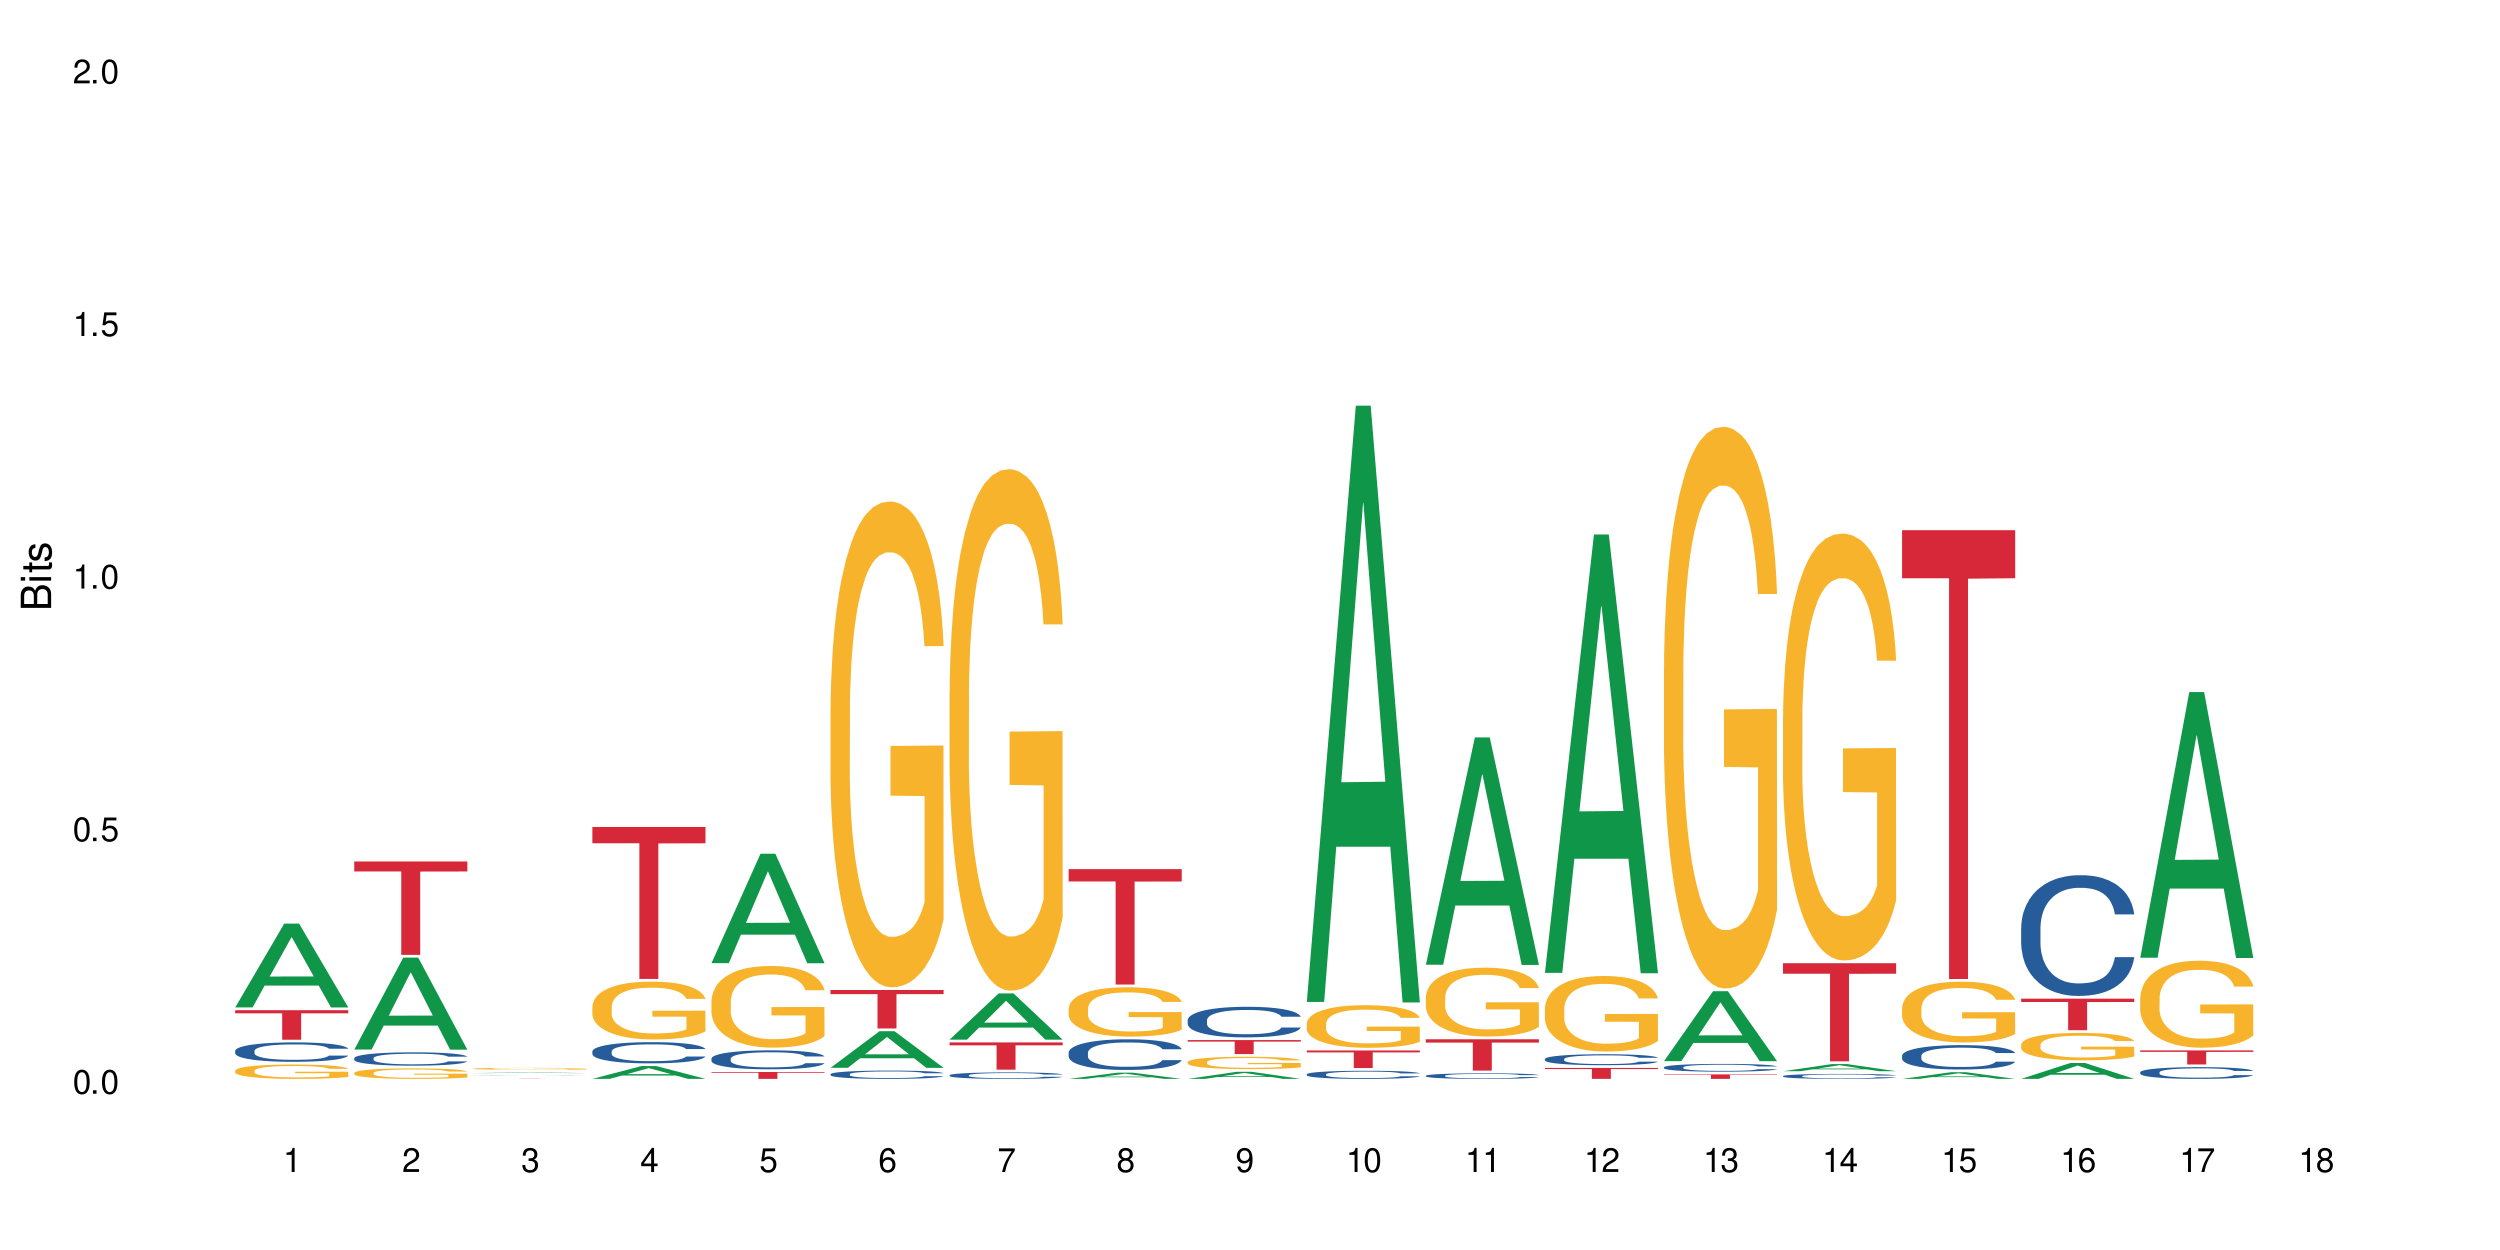 <?xml version="1.0" encoding="UTF-8"?>
<svg xmlns="http://www.w3.org/2000/svg" xmlns:xlink="http://www.w3.org/1999/xlink" width="720" height="360" viewBox="0 0 720 360">
<defs>
<g>
<g id="glyph-0-0">
</g>
<g id="glyph-0-1">
<path d="M 2.641 -6.938 C 2 -6.938 1.422 -6.656 1.078 -6.172 C 0.641 -5.562 0.406 -4.641 0.406 -3.359 C 0.406 -1.016 1.188 0.219 2.641 0.219 C 4.078 0.219 4.859 -1.016 4.859 -3.297 C 4.859 -4.641 4.656 -5.547 4.203 -6.172 C 3.844 -6.656 3.281 -6.938 2.641 -6.938 Z M 2.641 -6.188 C 3.547 -6.188 4 -5.25 4 -3.375 C 4 -1.406 3.562 -0.484 2.625 -0.484 C 1.734 -0.484 1.281 -1.438 1.281 -3.344 C 1.281 -5.25 1.734 -6.188 2.641 -6.188 Z M 2.641 -6.188 "/>
</g>
<g id="glyph-0-2">
<path d="M 1.828 -1 L 0.828 -1 L 0.828 0 L 1.828 0 Z M 1.828 -1 "/>
</g>
<g id="glyph-0-3">
<path d="M 4.562 -6.797 L 1.062 -6.797 L 0.547 -3.094 L 1.328 -3.094 C 1.719 -3.562 2.047 -3.734 2.578 -3.734 C 3.484 -3.734 4.062 -3.109 4.062 -2.094 C 4.062 -1.125 3.484 -0.531 2.578 -0.531 C 1.828 -0.531 1.375 -0.906 1.188 -1.672 L 0.328 -1.672 C 0.453 -1.109 0.547 -0.844 0.75 -0.594 C 1.125 -0.078 1.828 0.219 2.594 0.219 C 3.969 0.219 4.922 -0.781 4.922 -2.219 C 4.922 -3.562 4.031 -4.484 2.719 -4.484 C 2.25 -4.484 1.859 -4.359 1.469 -4.062 L 1.734 -5.969 L 4.562 -5.969 Z M 4.562 -6.797 "/>
</g>
<g id="glyph-0-4">
<path d="M 2.484 -4.938 L 2.484 0 L 3.328 0 L 3.328 -6.938 L 2.766 -6.938 C 2.469 -5.875 2.281 -5.734 0.984 -5.562 L 0.984 -4.938 Z M 2.484 -4.938 "/>
</g>
<g id="glyph-0-5">
<path d="M 4.859 -0.828 L 1.281 -0.828 C 1.359 -1.406 1.672 -1.781 2.5 -2.281 L 3.469 -2.828 C 4.406 -3.344 4.906 -4.062 4.906 -4.906 C 4.906 -5.484 4.672 -6.031 4.266 -6.406 C 3.859 -6.766 3.375 -6.938 2.719 -6.938 C 1.859 -6.938 1.219 -6.625 0.844 -6.031 C 0.609 -5.672 0.5 -5.234 0.484 -4.531 L 1.328 -4.531 C 1.359 -5.016 1.406 -5.281 1.531 -5.516 C 1.75 -5.938 2.188 -6.203 2.703 -6.203 C 3.469 -6.203 4.031 -5.641 4.031 -4.891 C 4.031 -4.344 3.719 -3.859 3.125 -3.516 L 2.234 -3 C 0.812 -2.172 0.406 -1.531 0.328 -0.016 L 4.859 -0.016 Z M 4.859 -0.828 "/>
</g>
<g id="glyph-0-6">
<path d="M 2.125 -3.188 L 2.578 -3.188 C 3.5 -3.188 3.984 -2.766 3.984 -1.922 C 3.984 -1.062 3.469 -0.531 2.594 -0.531 C 1.656 -0.531 1.203 -1 1.156 -2.016 L 0.312 -2.016 C 0.344 -1.453 0.438 -1.094 0.609 -0.781 C 0.953 -0.109 1.625 0.219 2.547 0.219 C 3.953 0.219 4.859 -0.625 4.859 -1.938 C 4.859 -2.828 4.516 -3.297 3.703 -3.594 C 4.344 -3.844 4.656 -4.328 4.656 -5.031 C 4.656 -6.219 3.875 -6.938 2.578 -6.938 C 1.203 -6.938 0.484 -6.172 0.453 -4.703 L 1.297 -4.703 C 1.312 -5.125 1.344 -5.359 1.453 -5.578 C 1.641 -5.969 2.062 -6.203 2.594 -6.203 C 3.344 -6.203 3.797 -5.75 3.797 -5 C 3.797 -4.516 3.609 -4.219 3.25 -4.047 C 3.016 -3.953 2.703 -3.922 2.125 -3.906 Z M 2.125 -3.188 "/>
</g>
<g id="glyph-0-7">
<path d="M 3.141 -1.672 L 3.141 0 L 3.984 0 L 3.984 -1.672 L 4.984 -1.672 L 4.984 -2.438 L 3.984 -2.438 L 3.984 -6.938 L 3.359 -6.938 L 0.266 -2.578 L 0.266 -1.672 Z M 3.141 -2.438 L 1 -2.438 L 3.141 -5.5 Z M 3.141 -2.438 "/>
</g>
<g id="glyph-0-8">
<path d="M 4.781 -5.125 C 4.609 -6.266 3.891 -6.938 2.844 -6.938 C 2.094 -6.938 1.422 -6.578 1.031 -5.953 C 0.594 -5.266 0.406 -4.422 0.406 -3.172 C 0.406 -2 0.578 -1.25 0.984 -0.641 C 1.359 -0.078 1.953 0.219 2.703 0.219 C 3.984 0.219 4.922 -0.75 4.922 -2.094 C 4.922 -3.375 4.062 -4.281 2.844 -4.281 C 2.172 -4.281 1.641 -4.031 1.281 -3.516 C 1.281 -5.234 1.828 -6.188 2.797 -6.188 C 3.391 -6.188 3.797 -5.797 3.938 -5.125 Z M 2.734 -3.531 C 3.547 -3.531 4.062 -2.953 4.062 -2.031 C 4.062 -1.156 3.484 -0.531 2.703 -0.531 C 1.922 -0.531 1.328 -1.188 1.328 -2.078 C 1.328 -2.938 1.906 -3.531 2.734 -3.531 Z M 2.734 -3.531 "/>
</g>
<g id="glyph-0-9">
<path d="M 4.984 -6.797 L 0.438 -6.797 L 0.438 -5.969 L 4.109 -5.969 C 2.5 -3.656 1.828 -2.234 1.328 0 L 2.219 0 C 2.594 -2.172 3.453 -4.047 4.984 -6.094 Z M 4.984 -6.797 "/>
</g>
<g id="glyph-0-10">
<path d="M 3.75 -3.656 C 4.469 -4.094 4.688 -4.438 4.688 -5.078 C 4.688 -6.172 3.844 -6.938 2.641 -6.938 C 1.438 -6.938 0.594 -6.172 0.594 -5.094 C 0.594 -4.438 0.812 -4.094 1.516 -3.656 C 0.734 -3.266 0.359 -2.703 0.359 -1.922 C 0.359 -0.656 1.281 0.219 2.641 0.219 C 3.984 0.219 4.922 -0.656 4.922 -1.922 C 4.922 -2.703 4.531 -3.266 3.75 -3.656 Z M 2.641 -6.188 C 3.359 -6.188 3.812 -5.75 3.812 -5.062 C 3.812 -4.406 3.344 -3.984 2.641 -3.984 C 1.922 -3.984 1.453 -4.406 1.453 -5.078 C 1.453 -5.75 1.922 -6.188 2.641 -6.188 Z M 2.641 -3.266 C 3.484 -3.266 4.062 -2.719 4.062 -1.906 C 4.062 -1.078 3.484 -0.531 2.625 -0.531 C 1.797 -0.531 1.219 -1.094 1.219 -1.906 C 1.219 -2.719 1.781 -3.266 2.641 -3.266 Z M 2.641 -3.266 "/>
</g>
<g id="glyph-0-11">
<path d="M 0.516 -1.578 C 0.672 -0.453 1.406 0.219 2.438 0.219 C 3.188 0.219 3.859 -0.141 4.266 -0.766 C 4.688 -1.453 4.891 -2.297 4.891 -3.547 C 4.891 -4.719 4.703 -5.453 4.312 -6.078 C 3.938 -6.641 3.344 -6.938 2.594 -6.938 C 1.297 -6.938 0.359 -5.969 0.359 -4.625 C 0.359 -3.344 1.234 -2.453 2.453 -2.453 C 3.094 -2.453 3.578 -2.672 4.016 -3.203 C 4 -1.484 3.469 -0.531 2.5 -0.531 C 1.906 -0.531 1.484 -0.906 1.359 -1.578 Z M 2.578 -6.203 C 3.375 -6.203 3.969 -5.531 3.969 -4.641 C 3.969 -3.797 3.391 -3.188 2.547 -3.188 C 1.734 -3.188 1.234 -3.766 1.234 -4.688 C 1.234 -5.562 1.797 -6.203 2.578 -6.203 Z M 2.578 -6.203 "/>
</g>
<g id="glyph-1-0">
</g>
<g id="glyph-1-1">
<path d="M 0 -0.953 L 0 -4.891 C 0 -5.719 -0.234 -6.344 -0.734 -6.797 C -1.188 -7.234 -1.812 -7.469 -2.5 -7.469 C -3.547 -7.469 -4.188 -7 -4.625 -5.875 C -4.984 -6.688 -5.625 -7.094 -6.531 -7.094 C -7.172 -7.094 -7.734 -6.859 -8.141 -6.391 C -8.562 -5.922 -8.75 -5.344 -8.75 -4.5 L -8.75 -0.953 Z M -4.984 -2.062 L -7.766 -2.062 L -7.766 -4.219 C -7.766 -4.844 -7.688 -5.203 -7.453 -5.5 C -7.219 -5.812 -6.859 -5.969 -6.375 -5.969 C -5.891 -5.969 -5.531 -5.812 -5.297 -5.5 C -5.062 -5.203 -4.984 -4.844 -4.984 -4.219 Z M -0.984 -2.062 L -4 -2.062 L -4 -4.781 C -4 -5.766 -3.438 -6.359 -2.484 -6.359 C -1.547 -6.359 -0.984 -5.766 -0.984 -4.781 Z M -0.984 -2.062 "/>
</g>
<g id="glyph-1-2">
<path d="M -6.281 -1.797 L -6.281 -0.797 L 0 -0.797 L 0 -1.797 Z M -8.75 -1.797 L -8.75 -0.797 L -7.484 -0.797 L -7.484 -1.797 Z M -8.75 -1.797 "/>
</g>
<g id="glyph-1-3">
<path d="M -6.281 -3.047 L -6.281 -2.016 L -8.016 -2.016 L -8.016 -1.016 L -6.281 -1.016 L -6.281 -0.172 L -5.469 -0.172 L -5.469 -1.016 L -0.719 -1.016 C -0.078 -1.016 0.281 -1.453 0.281 -2.234 C 0.281 -2.5 0.25 -2.719 0.188 -3.047 L -0.641 -3.047 C -0.609 -2.906 -0.594 -2.766 -0.594 -2.562 C -0.594 -2.141 -0.719 -2.016 -1.156 -2.016 L -5.469 -2.016 L -5.469 -3.047 Z M -6.281 -3.047 "/>
</g>
<g id="glyph-1-4">
<path d="M -4.531 -5.25 C -5.766 -5.25 -6.469 -4.422 -6.469 -2.969 C -6.469 -1.516 -5.719 -0.562 -4.547 -0.562 C -3.562 -0.562 -3.094 -1.062 -2.734 -2.562 L -2.516 -3.484 C -2.344 -4.188 -2.094 -4.469 -1.641 -4.469 C -1.047 -4.469 -0.641 -3.875 -0.641 -3 C -0.641 -2.453 -0.797 -2 -1.062 -1.75 C -1.25 -1.594 -1.422 -1.531 -1.875 -1.469 L -1.875 -0.406 C -0.422 -0.453 0.281 -1.266 0.281 -2.922 C 0.281 -4.5 -0.5 -5.516 -1.719 -5.516 C -2.656 -5.516 -3.172 -4.984 -3.469 -3.734 L -3.703 -2.766 C -3.891 -1.953 -4.156 -1.609 -4.594 -1.609 C -5.188 -1.609 -5.547 -2.125 -5.547 -2.938 C -5.547 -3.75 -5.203 -4.172 -4.531 -4.203 Z M -4.531 -5.25 "/>
</g>
</g>
</defs>
<rect x="-72" y="-36" width="864" height="432" fill="rgb(100%, 100%, 100%)" fill-opacity="1"/>
<path fill-rule="nonzero" fill="rgb(6.275%, 58.824%, 28.235%)" fill-opacity="1" d="M 67.73 290.129 L 67.766 290.105 L 81.859 265.996 L 86.141 265.996 L 100.309 290.152 L 95.332 290.152 L 91.781 283.848 L 76.223 283.848 L 72.742 290.129 L 67.73 290.129 L 77.719 281.238 L 90.352 281.215 L 84.055 269.945 L 83.984 269.922 L 83.914 269.988 L 77.684 281.215 L 77.719 281.238 Z M 67.73 290.129 "/>
<path fill-rule="nonzero" fill="rgb(14.51%, 36.078%, 60%)" fill-opacity="1" d="M 67.73 302.645 L 67.77 302.641 L 67.77 302.516 L 67.891 302.324 L 68.168 302.078 L 68.445 301.91 L 69.16 301.609 L 70.152 301.316 L 71.188 301.09 L 71.941 300.957 L 72.617 300.855 L 74.168 300.668 L 75.16 300.57 L 76.234 300.484 L 77.543 300.398 L 78.496 300.344 L 80.641 300.266 L 82.23 300.227 L 83.461 300.211 L 86.125 300.211 L 87.715 300.234 L 88.867 300.258 L 90.137 300.301 L 91.211 300.344 L 93.078 300.457 L 94.746 300.602 L 95.5 300.684 L 96.691 300.84 L 97.605 300.996 L 98.242 301.129 L 98.957 301.316 L 99.594 301.547 L 100.07 301.809 L 100.309 302.027 L 94.746 302.027 L 94.469 301.824 L 94.148 301.664 L 93.555 301.453 L 92.957 301.305 L 92.125 301.156 L 91.367 301.062 L 90.336 300.965 L 89.422 300.902 L 88.469 300.855 L 87.555 300.824 L 85.809 300.797 L 83.781 300.797 L 83.027 300.805 L 81.477 300.848 L 80.641 300.883 L 79.449 300.953 L 78.617 301.02 L 77.621 301.121 L 76.949 301.211 L 76.113 301.344 L 75.516 301.461 L 74.844 301.629 L 74.445 301.758 L 74.086 301.898 L 73.77 302.066 L 73.531 302.246 L 73.371 302.438 L 73.293 302.621 L 73.293 303.41 L 73.371 303.598 L 73.57 303.812 L 74.086 304.121 L 74.844 304.395 L 75.715 304.609 L 76.551 304.762 L 77.027 304.832 L 77.664 304.914 L 78.656 305.016 L 80.086 305.117 L 80.922 305.16 L 82.191 305.199 L 83.504 305.223 L 85.25 305.223 L 86.801 305.199 L 87.832 305.176 L 88.906 305.133 L 90.375 305.047 L 91.289 304.965 L 92.082 304.867 L 92.68 304.77 L 93.078 304.691 L 93.672 304.531 L 94.148 304.355 L 94.508 304.18 L 94.746 304.004 L 100.309 304.004 L 100.07 304.211 L 99.711 304.41 L 99.355 304.559 L 98.797 304.734 L 98.16 304.895 L 97.246 305.074 L 96.492 305.191 L 95.5 305.316 L 94.586 305.414 L 93.594 305.504 L 92.125 305.605 L 91.168 305.656 L 90.137 305.703 L 88.906 305.742 L 87.355 305.777 L 85.688 305.797 L 84.137 305.805 L 82.469 305.793 L 81.238 305.773 L 79.609 305.727 L 77.582 305.637 L 76.113 305.539 L 74.961 305.441 L 73.969 305.34 L 72.855 305.199 L 71.426 304.977 L 70.551 304.801 L 69.957 304.66 L 69.281 304.461 L 68.805 304.281 L 68.246 303.996 L 67.852 303.633 L 67.73 303.352 Z M 67.73 302.645 "/>
<path fill-rule="nonzero" fill="rgb(96.863%, 70.196%, 16.863%)" fill-opacity="1" d="M 67.73 308.355 L 67.77 308.352 L 67.77 308.273 L 67.93 308.105 L 68.328 307.871 L 68.844 307.676 L 69.398 307.527 L 69.758 307.445 L 70.352 307.332 L 70.871 307.25 L 72.18 307.082 L 73.848 306.922 L 74.762 306.855 L 75.797 306.789 L 77.266 306.719 L 77.941 306.691 L 80.008 306.633 L 82.352 306.594 L 84.934 306.582 L 86.125 306.586 L 87.754 306.602 L 89.977 306.645 L 91.25 306.68 L 92.242 306.719 L 93.273 306.766 L 94.547 306.844 L 95.738 306.934 L 96.691 307.023 L 97.645 307.137 L 98.441 307.258 L 99.113 307.391 L 99.711 307.551 L 100.07 307.68 L 100.309 307.812 L 94.785 307.812 L 94.469 307.68 L 94.109 307.578 L 93.516 307.453 L 92.918 307.363 L 92.32 307.293 L 91.211 307.195 L 90.258 307.133 L 89.062 307.082 L 87.914 307.047 L 86.602 307.023 L 85.809 307.016 L 83.699 307.016 L 81.793 307.043 L 80.684 307.074 L 79.887 307.105 L 78.773 307.16 L 78.102 307.207 L 77.703 307.234 L 76.512 307.352 L 75.715 307.457 L 75.277 307.531 L 74.723 307.645 L 74.324 307.746 L 73.887 307.898 L 73.648 308.012 L 73.332 308.266 L 73.293 308.945 L 73.41 309.09 L 73.648 309.246 L 73.969 309.379 L 74.445 309.523 L 74.922 309.633 L 75.754 309.781 L 76.473 309.879 L 77.027 309.945 L 78.102 310.047 L 78.535 310.078 L 79.57 310.148 L 80.641 310.199 L 81.953 310.246 L 82.945 310.27 L 84.535 310.289 L 86.562 310.289 L 88.945 310.266 L 90.453 310.234 L 91.488 310.203 L 92.164 310.176 L 92.996 310.137 L 93.594 310.098 L 94.148 310.059 L 94.824 309.992 L 94.824 309.09 L 85.012 309.086 L 85.012 308.664 L 100.266 308.66 L 100.309 310.137 L 99.473 310.238 L 98.441 310.336 L 97.445 310.41 L 96.414 310.477 L 94.945 310.547 L 93.754 310.594 L 91.926 310.645 L 90.258 310.68 L 88.508 310.703 L 86.957 310.715 L 85.133 310.719 L 83.504 310.711 L 81.754 310.688 L 80.363 310.656 L 79.094 310.621 L 77.82 310.57 L 76.234 310.492 L 75.199 310.426 L 74.129 310.348 L 73.055 310.254 L 72.102 310.152 L 71.465 310.07 L 70.828 309.98 L 70.152 309.867 L 69.52 309.738 L 69.043 309.621 L 68.605 309.492 L 68.289 309.367 L 67.969 309.195 L 67.809 309.059 L 67.73 308.941 Z M 67.73 308.355 "/>
<path fill-rule="nonzero" fill="rgb(83.922%, 15.686%, 22.353%)" fill-opacity="1" d="M 67.73 290.93 L 100.309 290.93 L 100.309 291.84 L 86.73 291.848 L 86.73 299.434 L 81.27 299.434 L 81.27 291.855 L 81.188 291.84 L 67.73 291.84 Z M 67.73 290.93 "/>
<path fill-rule="nonzero" fill="rgb(6.275%, 58.824%, 28.235%)" fill-opacity="1" d="M 102.023 302.27 L 102.055 302.246 L 116.152 275.781 L 120.434 275.781 L 134.598 302.297 L 129.621 302.297 L 126.07 295.375 L 110.512 295.375 L 107.035 302.27 L 102.023 302.27 L 112.012 292.512 L 124.645 292.488 L 118.344 280.113 L 118.273 280.09 L 118.207 280.164 L 111.977 292.488 L 112.012 292.512 Z M 102.023 302.27 "/>
<path fill-rule="nonzero" fill="rgb(14.51%, 36.078%, 60%)" fill-opacity="1" d="M 102.023 304.746 L 102.062 304.742 L 102.062 304.66 L 102.18 304.523 L 102.457 304.355 L 102.738 304.242 L 103.453 304.035 L 104.445 303.832 L 105.477 303.68 L 106.234 303.586 L 106.906 303.516 L 108.457 303.387 L 109.449 303.32 L 110.523 303.262 L 111.836 303.199 L 112.789 303.164 L 114.934 303.109 L 116.523 303.086 L 117.754 303.074 L 120.414 303.074 L 122.004 303.09 L 123.156 303.105 L 124.426 303.133 L 125.5 303.164 L 127.367 303.242 L 129.035 303.34 L 129.789 303.398 L 130.98 303.508 L 131.895 303.613 L 132.531 303.703 L 133.246 303.832 L 133.883 303.992 L 134.359 304.172 L 134.598 304.32 L 129.035 304.32 L 128.758 304.18 L 128.441 304.07 L 127.844 303.93 L 127.25 303.824 L 126.414 303.723 L 125.66 303.656 L 124.625 303.59 L 123.711 303.547 L 122.758 303.516 L 121.844 303.496 L 120.098 303.477 L 118.07 303.477 L 117.316 303.48 L 115.766 303.512 L 114.934 303.535 L 113.742 303.582 L 112.906 303.629 L 111.914 303.699 L 111.238 303.758 L 110.402 303.852 L 109.809 303.93 L 109.133 304.047 L 108.734 304.137 L 108.379 304.234 L 108.059 304.352 L 107.82 304.473 L 107.664 304.602 L 107.582 304.73 L 107.582 305.273 L 107.664 305.398 L 107.863 305.547 L 108.379 305.762 L 109.133 305.949 L 110.008 306.098 L 110.84 306.203 L 111.316 306.25 L 111.953 306.309 L 112.945 306.379 L 114.375 306.449 L 115.211 306.477 L 116.48 306.504 L 117.793 306.52 L 119.543 306.52 L 121.09 306.504 L 122.125 306.484 L 123.195 306.457 L 124.664 306.398 L 125.578 306.344 L 126.375 306.273 L 126.969 306.207 L 127.367 306.152 L 127.965 306.043 L 128.441 305.922 L 128.797 305.801 L 129.035 305.68 L 134.598 305.68 L 134.359 305.82 L 134 305.957 L 133.645 306.062 L 133.09 306.184 L 132.453 306.293 L 131.539 306.414 L 130.785 306.496 L 129.789 306.586 L 128.875 306.652 L 127.883 306.711 L 126.414 306.781 L 125.461 306.816 L 124.426 306.848 L 123.195 306.875 L 121.648 306.902 L 119.977 306.914 L 118.43 306.918 L 116.762 306.91 L 115.527 306.898 L 113.898 306.867 L 111.875 306.801 L 110.402 306.734 L 109.25 306.668 L 108.258 306.598 L 107.145 306.504 L 105.715 306.348 L 104.844 306.23 L 104.246 306.133 L 103.57 305.992 L 103.094 305.871 L 102.539 305.676 L 102.141 305.426 L 102.023 305.23 Z M 102.023 304.746 "/>
<path fill-rule="nonzero" fill="rgb(96.863%, 70.196%, 16.863%)" fill-opacity="1" d="M 102.023 308.992 L 102.062 308.988 L 102.062 308.934 L 102.219 308.809 L 102.617 308.637 L 103.133 308.496 L 103.691 308.387 L 104.047 308.328 L 104.645 308.246 L 105.16 308.184 L 106.473 308.062 L 108.141 307.945 L 109.055 307.895 L 110.086 307.848 L 111.555 307.797 L 112.23 307.777 L 114.297 307.734 L 116.641 307.707 L 119.223 307.695 L 120.414 307.699 L 122.043 307.711 L 124.27 307.742 L 125.539 307.77 L 126.531 307.797 L 127.566 307.832 L 128.836 307.887 L 130.027 307.953 L 130.98 308.02 L 131.938 308.102 L 132.73 308.191 L 133.406 308.289 L 134 308.402 L 134.359 308.5 L 134.598 308.598 L 129.074 308.598 L 128.758 308.5 L 128.398 308.426 L 127.805 308.336 L 127.207 308.27 L 126.613 308.215 L 125.5 308.145 L 124.547 308.102 L 123.355 308.062 L 122.203 308.035 L 120.891 308.02 L 120.098 308.016 L 117.992 308.016 L 116.086 308.035 L 114.973 308.055 L 114.18 308.078 L 113.066 308.117 L 112.391 308.152 L 111.992 308.176 L 110.801 308.258 L 110.008 308.336 L 109.57 308.391 L 109.012 308.473 L 108.617 308.547 L 108.18 308.656 L 107.941 308.738 L 107.621 308.926 L 107.582 309.422 L 107.703 309.527 L 107.941 309.641 L 108.258 309.742 L 108.734 309.848 L 109.211 309.926 L 110.047 310.035 L 110.762 310.105 L 111.316 310.152 L 112.391 310.227 L 112.828 310.25 L 113.859 310.301 L 114.934 310.34 L 116.242 310.371 L 117.238 310.391 L 118.824 310.402 L 120.852 310.402 L 123.234 310.387 L 124.746 310.363 L 125.777 310.344 L 126.453 310.324 L 127.289 310.293 L 127.883 310.266 L 128.441 310.234 L 129.117 310.188 L 129.117 309.527 L 119.301 309.527 L 119.301 309.219 L 134.559 309.215 L 134.598 310.293 L 133.762 310.367 L 132.73 310.438 L 131.738 310.496 L 130.703 310.543 L 129.234 310.594 L 128.043 310.625 L 126.215 310.664 L 124.547 310.691 L 122.797 310.707 L 121.25 310.715 L 119.422 310.719 L 117.793 310.711 L 116.047 310.695 L 114.656 310.672 L 113.383 310.645 L 112.113 310.609 L 110.523 310.551 L 109.488 310.504 L 108.418 310.449 L 107.344 310.379 L 106.391 310.305 L 105.754 310.246 L 105.121 310.18 L 104.445 310.098 L 103.809 310.004 L 103.332 309.918 L 102.895 309.82 L 102.578 309.73 L 102.262 309.605 L 102.102 309.508 L 102.023 309.422 Z M 102.023 308.992 "/>
<path fill-rule="nonzero" fill="rgb(83.922%, 15.686%, 22.353%)" fill-opacity="1" d="M 102.023 248.109 L 134.598 248.109 L 134.598 250.988 L 121.02 251.012 L 121.02 275.004 L 115.559 275.004 L 115.559 251.039 L 115.48 250.988 L 102.023 250.988 Z M 102.023 248.109 "/>
<path fill-rule="nonzero" fill="rgb(6.275%, 58.824%, 28.235%)" fill-opacity="1" d="M 136.312 309.055 L 136.348 309.055 L 150.441 308.859 L 154.723 308.859 L 168.887 309.055 L 163.91 309.055 L 160.359 309.004 L 144.805 309.004 L 141.324 309.055 L 136.312 309.055 L 146.301 308.984 L 158.934 308.984 L 152.637 308.895 L 152.496 308.895 L 146.266 308.984 L 146.301 308.984 Z M 136.312 309.055 "/>
<path fill-rule="nonzero" fill="rgb(14.51%, 36.078%, 60%)" fill-opacity="1" d="M 136.312 309.859 L 136.352 309.859 L 136.473 309.855 L 136.75 309.852 L 137.027 309.852 L 137.742 309.848 L 138.734 309.848 L 139.77 309.844 L 140.523 309.844 L 141.199 309.84 L 144.812 309.84 L 146.125 309.836 L 161.656 309.836 L 163.328 309.84 L 165.273 309.84 L 166.188 309.844 L 166.824 309.844 L 167.539 309.848 L 168.172 309.848 L 168.648 309.852 L 168.887 309.852 L 163.047 309.852 L 162.73 309.848 L 161.539 309.848 L 160.703 309.844 L 158.004 309.844 L 157.051 309.84 L 149.223 309.84 L 148.031 309.844 L 145.527 309.844 L 144.695 309.848 L 143.422 309.848 L 143.027 309.852 L 142.352 309.852 L 142.113 309.855 L 141.953 309.855 L 141.875 309.859 L 141.875 309.867 L 141.953 309.867 L 142.152 309.871 L 142.668 309.871 L 143.422 309.875 L 144.297 309.879 L 146.242 309.879 L 147.238 309.883 L 159.871 309.883 L 160.664 309.879 L 161.656 309.879 L 162.254 309.875 L 163.09 309.875 L 163.328 309.871 L 168.887 309.871 L 168.648 309.875 L 168.293 309.875 L 167.934 309.879 L 166.742 309.879 L 165.828 309.883 L 164.082 309.883 L 163.168 309.887 L 157.488 309.887 L 155.938 309.891 L 149.82 309.891 L 148.191 309.887 L 143.543 309.887 L 142.551 309.883 L 140.008 309.883 L 139.133 309.879 L 138.535 309.879 L 137.863 309.875 L 137.383 309.875 L 136.828 309.871 L 136.43 309.867 L 136.312 309.867 Z M 136.312 309.859 "/>
<path fill-rule="nonzero" fill="rgb(96.863%, 70.196%, 16.863%)" fill-opacity="1" d="M 136.312 307.777 L 136.352 307.777 L 136.352 307.77 L 136.512 307.746 L 136.906 307.715 L 137.426 307.691 L 137.98 307.672 L 138.34 307.66 L 138.934 307.648 L 139.449 307.637 L 140.762 307.613 L 142.43 307.594 L 143.344 307.586 L 144.375 307.578 L 145.848 307.57 L 146.523 307.566 L 148.586 307.559 L 150.93 307.551 L 154.707 307.551 L 156.336 307.555 L 158.559 307.559 L 159.832 307.562 L 160.824 307.57 L 161.855 307.574 L 163.129 307.586 L 164.32 307.598 L 166.227 307.621 L 167.02 307.637 L 167.695 307.656 L 168.293 307.676 L 168.648 307.691 L 168.887 307.711 L 163.367 307.711 L 163.047 307.691 L 162.691 307.68 L 162.094 307.664 L 161.5 307.652 L 160.902 307.641 L 159.789 307.629 L 158.836 307.621 L 157.645 307.613 L 156.492 307.609 L 155.184 307.609 L 154.387 307.605 L 152.281 307.605 L 150.375 307.609 L 149.262 307.613 L 148.469 307.617 L 147.355 307.625 L 146.68 307.633 L 146.285 307.637 L 145.09 307.648 L 144.297 307.664 L 143.859 307.672 L 143.305 307.688 L 142.906 307.699 L 142.469 307.719 L 142.23 307.734 L 141.914 307.766 L 141.875 307.855 L 141.992 307.871 L 142.23 307.895 L 142.551 307.91 L 143.027 307.93 L 143.504 307.941 L 144.336 307.961 L 145.051 307.973 L 145.609 307.984 L 146.68 307.996 L 147.117 308 L 148.152 308.008 L 149.223 308.016 L 150.535 308.02 L 151.527 308.023 L 153.117 308.027 L 155.145 308.027 L 157.527 308.023 L 159.035 308.02 L 160.07 308.016 L 160.742 308.012 L 161.578 308.008 L 162.176 308.004 L 162.73 307.996 L 163.406 307.988 L 163.406 307.871 L 153.594 307.871 L 153.594 307.816 L 168.848 307.816 L 168.887 308.008 L 168.055 308.02 L 167.02 308.031 L 166.027 308.043 L 164.996 308.051 L 163.523 308.059 L 162.332 308.066 L 160.504 308.074 L 158.836 308.078 L 157.09 308.082 L 152.082 308.082 L 150.336 308.078 L 148.945 308.074 L 147.676 308.07 L 146.402 308.062 L 144.812 308.055 L 143.781 308.043 L 142.707 308.035 L 141.637 308.023 L 140.684 308.008 L 140.047 308 L 139.41 307.988 L 138.734 307.973 L 138.102 307.957 L 137.625 307.941 L 137.188 307.926 L 136.867 307.91 L 136.551 307.887 L 136.391 307.871 L 136.312 307.855 Z M 136.312 307.777 "/>
<path fill-rule="nonzero" fill="rgb(83.922%, 15.686%, 22.353%)" fill-opacity="1" d="M 136.312 310.668 L 168.887 310.668 L 168.887 310.672 L 155.312 310.672 L 155.312 310.719 L 149.848 310.719 L 149.848 310.672 L 136.312 310.672 Z M 136.312 310.668 "/>
<path fill-rule="nonzero" fill="rgb(6.275%, 58.824%, 28.235%)" fill-opacity="1" d="M 170.602 310.715 L 170.637 310.711 L 184.734 307.027 L 189.016 307.027 L 203.18 310.719 L 198.203 310.719 L 194.652 309.754 L 179.094 309.754 L 175.613 310.715 L 170.602 310.715 L 180.59 309.355 L 193.227 309.352 L 186.926 307.633 L 186.855 307.629 L 186.785 307.637 L 180.555 309.352 L 180.59 309.355 Z M 170.602 310.715 "/>
<path fill-rule="nonzero" fill="rgb(14.51%, 36.078%, 60%)" fill-opacity="1" d="M 170.602 302.801 L 170.641 302.797 L 170.641 302.66 L 170.762 302.449 L 171.039 302.18 L 171.316 301.996 L 172.031 301.668 L 173.027 301.352 L 174.059 301.105 L 174.812 300.961 L 175.488 300.848 L 177.039 300.641 L 178.031 300.535 L 179.105 300.441 L 180.414 300.344 L 181.367 300.289 L 183.516 300.199 L 185.102 300.16 L 186.336 300.145 L 188.996 300.145 L 190.586 300.168 L 191.738 300.195 L 193.008 300.238 L 194.082 300.289 L 195.949 300.414 L 197.617 300.57 L 198.371 300.656 L 199.562 300.832 L 200.477 301 L 201.113 301.145 L 201.828 301.352 L 202.465 301.602 L 202.941 301.887 L 203.18 302.125 L 197.617 302.125 L 197.34 301.902 L 197.02 301.73 L 196.426 301.5 L 195.828 301.34 L 194.996 301.176 L 194.238 301.07 L 193.207 300.965 L 192.293 300.898 L 191.34 300.848 L 190.426 300.812 L 188.68 300.781 L 186.652 300.781 L 185.898 300.793 L 184.348 300.836 L 183.516 300.875 L 182.32 300.953 L 181.488 301.027 L 180.496 301.137 L 179.82 301.234 L 178.984 301.379 L 178.391 301.508 L 177.715 301.691 L 177.316 301.828 L 176.957 301.984 L 176.641 302.172 L 176.402 302.367 L 176.242 302.57 L 176.164 302.773 L 176.164 303.637 L 176.242 303.84 L 176.441 304.074 L 176.957 304.414 L 177.715 304.711 L 178.586 304.945 L 179.422 305.113 L 179.898 305.191 L 180.535 305.277 L 181.527 305.391 L 182.957 305.504 L 183.793 305.547 L 185.062 305.59 L 186.375 305.613 L 188.121 305.613 L 189.672 305.59 L 190.703 305.562 L 191.777 305.52 L 193.246 305.426 L 194.16 305.336 L 194.957 305.23 L 195.551 305.121 L 195.949 305.035 L 196.543 304.859 L 197.02 304.672 L 197.379 304.477 L 197.617 304.285 L 203.18 304.285 L 202.941 304.508 L 202.582 304.727 L 202.227 304.887 L 201.668 305.082 L 201.035 305.258 L 200.121 305.453 L 199.363 305.582 L 198.371 305.719 L 197.457 305.824 L 196.465 305.922 L 194.996 306.031 L 194.043 306.09 L 193.008 306.137 L 191.777 306.184 L 190.227 306.223 L 188.559 306.246 L 187.012 306.25 L 185.34 306.238 L 184.109 306.215 L 182.48 306.168 L 180.453 306.066 L 178.984 305.961 L 177.832 305.855 L 176.84 305.742 L 175.727 305.59 L 174.297 305.348 L 173.422 305.156 L 172.828 305 L 172.152 304.781 L 171.676 304.586 L 171.117 304.273 L 170.723 303.879 L 170.602 303.57 Z M 170.602 302.801 "/>
<path fill-rule="nonzero" fill="rgb(96.863%, 70.196%, 16.863%)" fill-opacity="1" d="M 170.602 289.848 L 170.641 289.832 L 170.641 289.527 L 170.801 288.844 L 171.199 287.898 L 171.715 287.125 L 172.27 286.516 L 172.629 286.195 L 173.227 285.738 L 173.742 285.406 L 175.051 284.723 L 176.719 284.082 L 177.633 283.809 L 178.668 283.551 L 180.137 283.262 L 180.812 283.156 L 182.879 282.91 L 185.223 282.758 L 187.805 282.715 L 188.996 282.73 L 190.625 282.789 L 192.852 282.957 L 194.121 283.109 L 195.113 283.262 L 196.148 283.457 L 197.418 283.762 L 198.609 284.129 L 199.562 284.492 L 200.516 284.949 L 201.312 285.438 L 201.988 285.969 L 202.582 286.605 L 202.941 287.141 L 203.18 287.672 L 197.656 287.672 L 197.34 287.141 L 196.98 286.727 L 196.387 286.227 L 195.789 285.863 L 195.195 285.574 L 194.082 285.176 L 193.129 284.934 L 191.938 284.723 L 190.785 284.582 L 189.473 284.492 L 188.68 284.461 L 186.574 284.461 L 184.664 284.57 L 183.555 284.691 L 182.758 284.812 L 181.648 285.039 L 180.973 285.223 L 180.574 285.344 L 179.383 285.816 L 178.586 286.242 L 178.152 286.531 L 177.594 286.988 L 177.199 287.398 L 176.762 288.004 L 176.523 288.461 L 176.203 289.496 L 176.164 292.234 L 176.285 292.812 L 176.523 293.434 L 176.84 293.98 L 177.316 294.559 L 177.793 295 L 178.629 295.594 L 179.344 295.988 L 179.898 296.25 L 180.973 296.66 L 181.41 296.797 L 182.441 297.07 L 183.516 297.281 L 184.824 297.465 L 185.816 297.555 L 187.406 297.633 L 189.434 297.633 L 191.816 297.539 L 193.328 297.418 L 194.359 297.297 L 195.035 297.191 L 195.867 297.023 L 196.465 296.871 L 197.02 296.703 L 197.695 296.445 L 197.695 292.812 L 187.883 292.797 L 187.883 291.094 L 203.141 291.078 L 203.18 297.023 L 202.344 297.434 L 201.312 297.828 L 200.316 298.133 L 199.285 298.391 L 197.816 298.68 L 196.625 298.863 L 194.797 299.078 L 193.129 299.215 L 191.379 299.305 L 189.832 299.352 L 188.004 299.367 L 186.375 299.336 L 184.625 299.242 L 183.234 299.121 L 181.965 298.969 L 180.691 298.773 L 179.105 298.453 L 178.07 298.195 L 177 297.875 L 175.926 297.496 L 174.973 297.086 L 174.336 296.766 L 173.703 296.398 L 173.027 295.945 L 172.391 295.426 L 171.914 294.957 L 171.477 294.422 L 171.16 293.922 L 170.84 293.238 L 170.684 292.691 L 170.602 292.219 Z M 170.602 289.848 "/>
<path fill-rule="nonzero" fill="rgb(83.922%, 15.686%, 22.353%)" fill-opacity="1" d="M 170.602 238.184 L 203.18 238.184 L 203.18 242.867 L 189.602 242.91 L 189.602 281.934 L 184.141 281.934 L 184.141 242.949 L 184.062 242.867 L 170.602 242.867 Z M 170.602 238.184 "/>
<path fill-rule="nonzero" fill="rgb(6.275%, 58.824%, 28.235%)" fill-opacity="1" d="M 204.895 277.387 L 204.93 277.359 L 219.023 245.879 L 223.305 245.879 L 237.469 277.418 L 232.492 277.418 L 228.941 269.184 L 213.387 269.184 L 209.906 277.387 L 204.895 277.387 L 214.883 265.781 L 227.516 265.75 L 221.215 251.031 L 221.145 251.004 L 221.078 251.094 L 214.848 265.75 L 214.883 265.781 Z M 204.895 277.387 "/>
<path fill-rule="nonzero" fill="rgb(14.51%, 36.078%, 60%)" fill-opacity="1" d="M 204.895 304.875 L 204.934 304.867 L 204.934 304.75 L 205.051 304.559 L 205.332 304.32 L 205.609 304.156 L 206.324 303.859 L 207.316 303.574 L 208.348 303.355 L 209.105 303.227 L 209.781 303.125 L 211.328 302.941 L 212.32 302.848 L 213.395 302.762 L 214.707 302.676 L 215.66 302.629 L 217.805 302.547 L 219.395 302.512 L 220.625 302.496 L 223.285 302.496 L 224.875 302.52 L 226.027 302.543 L 227.301 302.582 L 228.371 302.629 L 230.238 302.738 L 231.906 302.879 L 232.664 302.957 L 233.855 303.113 L 234.77 303.262 L 235.402 303.391 L 236.117 303.574 L 236.754 303.801 L 237.23 304.055 L 237.469 304.27 L 231.906 304.27 L 231.629 304.07 L 231.312 303.914 L 230.715 303.711 L 230.121 303.566 L 229.285 303.422 L 228.531 303.328 L 227.496 303.23 L 226.586 303.172 L 225.629 303.125 L 224.719 303.098 L 222.969 303.066 L 220.941 303.066 L 220.188 303.078 L 218.641 303.117 L 217.805 303.152 L 216.613 303.223 L 215.777 303.285 L 214.785 303.387 L 214.109 303.473 L 213.277 303.602 L 212.68 303.715 L 212.004 303.879 L 211.605 304.004 L 211.25 304.145 L 210.934 304.309 L 210.691 304.484 L 210.535 304.668 L 210.453 304.848 L 210.453 305.621 L 210.535 305.801 L 210.734 306.012 L 211.25 306.316 L 212.004 306.582 L 212.879 306.789 L 213.711 306.941 L 214.188 307.012 L 214.824 307.09 L 215.816 307.191 L 217.25 307.289 L 218.082 307.328 L 219.355 307.371 L 220.664 307.391 L 222.414 307.391 L 223.961 307.371 L 224.996 307.344 L 226.066 307.305 L 227.539 307.219 L 228.453 307.141 L 229.246 307.047 L 229.84 306.949 L 230.238 306.871 L 230.836 306.715 L 231.312 306.547 L 231.668 306.371 L 231.906 306.203 L 237.469 306.203 L 237.23 306.402 L 236.875 306.598 L 236.516 306.742 L 235.961 306.914 L 235.324 307.07 L 234.41 307.246 L 233.656 307.359 L 232.664 307.484 L 231.75 307.578 L 230.754 307.664 L 229.285 307.766 L 228.332 307.812 L 227.301 307.859 L 226.066 307.898 L 224.52 307.934 L 222.852 307.953 L 221.301 307.961 L 219.633 307.949 L 218.398 307.93 L 216.773 307.883 L 214.746 307.793 L 213.277 307.699 L 212.125 307.605 L 211.129 307.504 L 210.02 307.371 L 208.586 307.148 L 207.715 306.98 L 207.117 306.84 L 206.441 306.645 L 205.965 306.473 L 205.41 306.191 L 205.012 305.836 L 204.895 305.562 Z M 204.895 304.875 "/>
<path fill-rule="nonzero" fill="rgb(96.863%, 70.196%, 16.863%)" fill-opacity="1" d="M 204.895 288.27 L 204.934 288.25 L 204.934 287.82 L 205.094 286.852 L 205.488 285.52 L 206.004 284.426 L 206.562 283.566 L 206.918 283.113 L 207.516 282.469 L 208.031 282 L 209.344 281.031 L 211.012 280.129 L 211.926 279.742 L 212.957 279.379 L 214.426 278.969 L 215.102 278.82 L 217.168 278.477 L 219.512 278.262 L 222.094 278.195 L 223.285 278.219 L 224.914 278.305 L 227.141 278.539 L 228.41 278.754 L 229.406 278.969 L 230.438 279.25 L 231.707 279.68 L 232.902 280.195 L 233.855 280.711 L 234.809 281.355 L 235.602 282.043 L 236.277 282.793 L 236.875 283.695 L 237.23 284.445 L 237.469 285.199 L 231.945 285.199 L 231.629 284.445 L 231.273 283.867 L 230.676 283.156 L 230.078 282.641 L 229.484 282.234 L 228.371 281.676 L 227.418 281.332 L 226.227 281.031 L 225.074 280.84 L 223.762 280.711 L 222.969 280.668 L 220.863 280.668 L 218.957 280.816 L 217.844 280.988 L 217.051 281.16 L 215.938 281.484 L 215.262 281.742 L 214.863 281.914 L 213.672 282.578 L 212.879 283.18 L 212.441 283.586 L 211.887 284.23 L 211.488 284.812 L 211.051 285.672 L 210.812 286.316 L 210.496 287.777 L 210.453 291.645 L 210.574 292.461 L 210.812 293.34 L 211.129 294.113 L 211.605 294.93 L 212.082 295.555 L 212.918 296.391 L 213.633 296.949 L 214.188 297.316 L 215.262 297.895 L 215.699 298.09 L 216.73 298.477 L 217.805 298.777 L 219.117 299.035 L 220.109 299.164 L 221.699 299.27 L 223.723 299.27 L 226.105 299.141 L 227.617 298.969 L 228.648 298.797 L 229.324 298.648 L 230.16 298.41 L 230.754 298.195 L 231.312 297.961 L 231.988 297.594 L 231.988 292.461 L 222.176 292.438 L 222.176 290.031 L 237.43 290.012 L 237.469 298.41 L 236.637 298.992 L 235.602 299.551 L 234.609 299.98 L 233.574 300.344 L 232.105 300.754 L 230.914 301.012 L 229.086 301.312 L 227.418 301.504 L 225.672 301.633 L 224.121 301.699 L 222.293 301.719 L 220.664 301.676 L 218.918 301.547 L 217.527 301.375 L 216.254 301.16 L 214.984 300.883 L 213.395 300.43 L 212.363 300.066 L 211.289 299.613 L 210.215 299.078 L 209.262 298.496 L 208.629 298.047 L 207.992 297.531 L 207.316 296.887 L 206.68 296.156 L 206.203 295.488 L 205.766 294.738 L 205.449 294.027 L 205.133 293.062 L 204.973 292.289 L 204.895 291.621 Z M 204.895 288.27 "/>
<path fill-rule="nonzero" fill="rgb(83.922%, 15.686%, 22.353%)" fill-opacity="1" d="M 204.895 308.738 L 237.469 308.738 L 237.469 308.949 L 223.895 308.953 L 223.895 310.719 L 218.43 310.719 L 218.43 308.953 L 218.352 308.949 L 204.895 308.949 Z M 204.895 308.738 "/>
<path fill-rule="nonzero" fill="rgb(6.275%, 58.824%, 28.235%)" fill-opacity="1" d="M 239.184 307.535 L 239.219 307.527 L 253.312 296.977 L 257.594 296.977 L 271.762 307.547 L 266.781 307.547 L 263.234 304.785 L 247.676 304.785 L 244.195 307.535 L 239.184 307.535 L 249.172 303.645 L 261.805 303.637 L 255.508 298.703 L 255.438 298.691 L 255.367 298.723 L 249.137 303.637 L 249.172 303.645 Z M 239.184 307.535 "/>
<path fill-rule="nonzero" fill="rgb(14.51%, 36.078%, 60%)" fill-opacity="1" d="M 239.184 309.367 L 239.223 309.363 L 239.223 309.312 L 239.344 309.227 L 239.621 309.125 L 239.898 309.051 L 240.613 308.922 L 241.605 308.797 L 242.641 308.703 L 243.395 308.645 L 244.07 308.602 L 245.621 308.52 L 246.613 308.477 L 247.684 308.441 L 248.996 308.402 L 249.949 308.383 L 252.094 308.348 L 253.684 308.332 L 254.914 308.324 L 257.578 308.324 L 259.168 308.332 L 260.32 308.344 L 261.59 308.363 L 262.664 308.383 L 264.531 308.43 L 266.199 308.492 L 266.953 308.527 L 268.145 308.594 L 269.059 308.66 L 269.695 308.715 L 270.41 308.797 L 271.043 308.895 L 271.52 309.008 L 271.762 309.102 L 266.199 309.102 L 265.922 309.016 L 265.602 308.945 L 265.008 308.855 L 264.41 308.793 L 263.574 308.73 L 262.82 308.688 L 261.789 308.648 L 260.875 308.621 L 259.922 308.602 L 259.008 308.586 L 257.258 308.574 L 255.234 308.574 L 254.48 308.578 L 252.93 308.598 L 252.094 308.613 L 250.902 308.641 L 250.07 308.672 L 249.074 308.715 L 248.402 308.75 L 247.566 308.809 L 246.969 308.859 L 246.293 308.93 L 245.898 308.984 L 245.539 309.047 L 245.223 309.117 L 244.984 309.195 L 244.824 309.277 L 244.746 309.355 L 244.746 309.695 L 244.824 309.773 L 245.023 309.863 L 245.539 310 L 246.293 310.113 L 247.168 310.207 L 248.004 310.273 L 248.48 310.301 L 249.117 310.336 L 250.109 310.379 L 251.539 310.426 L 252.375 310.441 L 253.645 310.461 L 254.957 310.469 L 256.703 310.469 L 258.254 310.461 L 259.285 310.449 L 260.359 310.43 L 261.828 310.395 L 262.742 310.359 L 263.535 310.316 L 264.133 310.277 L 264.531 310.242 L 265.125 310.172 L 265.602 310.098 L 265.961 310.023 L 266.199 309.949 L 271.762 309.949 L 271.52 310.035 L 271.164 310.121 L 270.805 310.184 L 270.25 310.262 L 269.613 310.328 L 268.699 310.406 L 267.945 310.457 L 266.953 310.512 L 266.039 310.551 L 265.047 310.59 L 263.574 310.633 L 262.621 310.652 L 261.59 310.676 L 260.359 310.691 L 258.809 310.707 L 257.141 310.715 L 255.59 310.719 L 253.922 310.715 L 252.691 310.703 L 251.062 310.684 L 249.035 310.645 L 247.566 310.605 L 246.414 310.562 L 245.422 310.52 L 244.309 310.461 L 242.879 310.363 L 242.004 310.289 L 241.41 310.227 L 240.734 310.141 L 240.258 310.066 L 239.699 309.945 L 239.305 309.789 L 239.184 309.668 Z M 239.184 309.367 "/>
<path fill-rule="nonzero" fill="rgb(96.863%, 70.196%, 16.863%)" fill-opacity="1" d="M 239.184 204.352 L 239.223 204.227 L 239.223 201.668 L 239.383 195.918 L 239.781 187.996 L 240.297 181.48 L 240.852 176.367 L 241.211 173.684 L 241.805 169.852 L 242.32 167.039 L 243.633 161.289 L 245.301 155.922 L 246.215 153.621 L 247.25 151.449 L 248.719 149.023 L 249.395 148.129 L 251.461 146.082 L 253.805 144.805 L 256.387 144.422 L 257.578 144.551 L 259.207 145.062 L 261.43 146.465 L 262.703 147.746 L 263.695 149.023 L 264.727 150.684 L 266 153.238 L 267.191 156.305 L 268.145 159.371 L 269.098 163.207 L 269.895 167.297 L 270.566 171.77 L 271.164 177.137 L 271.52 181.609 L 271.762 186.078 L 266.238 186.078 L 265.922 181.609 L 265.562 178.156 L 264.965 173.941 L 264.371 170.875 L 263.773 168.445 L 262.664 165.125 L 261.707 163.078 L 260.516 161.289 L 259.363 160.141 L 258.055 159.371 L 257.258 159.117 L 255.152 159.117 L 253.246 160.012 L 252.133 161.035 L 251.34 162.055 L 250.227 163.973 L 249.551 165.508 L 249.156 166.527 L 247.965 170.492 L 247.168 174.066 L 246.73 176.496 L 246.176 180.328 L 245.777 183.781 L 245.34 188.891 L 245.102 192.727 L 244.785 201.414 L 244.746 224.414 L 244.863 229.27 L 245.102 234.512 L 245.422 239.109 L 245.898 243.965 L 246.375 247.672 L 247.207 252.656 L 247.922 255.977 L 248.48 258.152 L 249.551 261.602 L 249.988 262.75 L 251.023 265.051 L 252.094 266.84 L 253.406 268.375 L 254.398 269.141 L 255.988 269.777 L 258.016 269.777 L 260.398 269.012 L 261.906 267.988 L 262.941 266.969 L 263.617 266.074 L 264.449 264.668 L 265.047 263.391 L 265.602 261.984 L 266.277 259.812 L 266.277 229.27 L 256.465 229.145 L 256.465 214.832 L 271.719 214.703 L 271.762 264.668 L 270.926 268.117 L 269.895 271.441 L 268.898 273.996 L 267.867 276.168 L 266.398 278.598 L 265.203 280.129 L 263.379 281.918 L 261.707 283.07 L 259.961 283.836 L 258.41 284.219 L 256.586 284.348 L 254.957 284.09 L 253.207 283.324 L 251.816 282.301 L 250.547 281.023 L 249.273 279.363 L 247.684 276.68 L 246.652 274.508 L 245.578 271.824 L 244.508 268.629 L 243.555 265.18 L 242.918 262.496 L 242.281 259.43 L 241.605 255.594 L 240.973 251.25 L 240.496 247.289 L 240.059 242.816 L 239.738 238.598 L 239.422 232.848 L 239.262 228.25 L 239.184 224.289 Z M 239.184 204.352 "/>
<path fill-rule="nonzero" fill="rgb(83.922%, 15.686%, 22.353%)" fill-opacity="1" d="M 239.184 285.125 L 271.762 285.125 L 271.762 286.309 L 258.184 286.32 L 258.184 296.195 L 252.723 296.195 L 252.723 286.332 L 252.641 286.309 L 239.184 286.309 Z M 239.184 285.125 "/>
<path fill-rule="nonzero" fill="rgb(6.275%, 58.824%, 28.235%)" fill-opacity="1" d="M 273.473 299.418 L 273.508 299.402 L 287.605 286.098 L 291.887 286.098 L 306.051 299.43 L 301.074 299.43 L 297.523 295.949 L 281.965 295.949 L 278.484 299.418 L 273.473 299.418 L 283.465 294.508 L 296.098 294.496 L 289.797 288.273 L 289.727 288.262 L 289.656 288.301 L 283.43 294.496 L 283.465 294.508 Z M 273.473 299.418 "/>
<path fill-rule="nonzero" fill="rgb(14.51%, 36.078%, 60%)" fill-opacity="1" d="M 273.473 309.664 L 273.516 309.66 L 273.516 309.621 L 273.633 309.555 L 273.91 309.473 L 274.188 309.418 L 274.906 309.316 L 275.898 309.219 L 276.93 309.145 L 277.684 309.102 L 278.359 309.066 L 279.91 309.004 L 280.902 308.969 L 281.977 308.941 L 283.285 308.91 L 284.242 308.895 L 286.387 308.867 L 287.977 308.855 L 289.207 308.852 L 291.867 308.852 L 293.457 308.855 L 294.609 308.867 L 295.879 308.879 L 296.953 308.895 L 298.82 308.934 L 300.488 308.98 L 301.242 309.008 L 302.434 309.059 L 303.348 309.113 L 303.984 309.156 L 304.699 309.219 L 305.336 309.297 L 305.812 309.383 L 306.051 309.457 L 300.488 309.457 L 300.211 309.387 L 299.895 309.336 L 299.297 309.266 L 298.699 309.215 L 297.867 309.168 L 297.113 309.133 L 296.078 309.102 L 295.164 309.082 L 294.211 309.066 L 293.297 309.055 L 291.551 309.047 L 288.77 309.047 L 287.219 309.062 L 286.387 309.074 L 285.195 309.098 L 284.359 309.121 L 283.367 309.156 L 282.691 309.184 L 281.855 309.227 L 281.262 309.266 L 280.586 309.324 L 280.188 309.367 L 279.832 309.414 L 279.512 309.469 L 279.273 309.531 L 279.117 309.594 L 279.035 309.656 L 279.035 309.918 L 279.117 309.98 L 279.312 310.051 L 279.832 310.156 L 280.586 310.246 L 281.461 310.316 L 282.293 310.371 L 282.77 310.395 L 283.406 310.422 L 284.398 310.453 L 285.828 310.488 L 286.664 310.504 L 287.934 310.516 L 289.246 310.523 L 290.992 310.523 L 292.543 310.516 L 293.574 310.508 L 294.648 310.492 L 296.117 310.465 L 297.031 310.438 L 297.828 310.406 L 298.422 310.371 L 298.82 310.344 L 299.414 310.293 L 299.895 310.234 L 300.25 310.176 L 300.488 310.117 L 306.051 310.117 L 305.812 310.184 L 305.453 310.25 L 305.098 310.301 L 304.539 310.359 L 303.906 310.414 L 302.992 310.473 L 302.238 310.512 L 301.242 310.555 L 300.328 310.59 L 299.336 310.617 L 297.867 310.652 L 296.914 310.668 L 295.879 310.684 L 294.648 310.695 L 293.098 310.711 L 291.43 310.715 L 289.883 310.719 L 288.215 310.715 L 286.98 310.707 L 285.352 310.691 L 283.328 310.66 L 281.855 310.629 L 280.703 310.598 L 279.711 310.562 L 278.598 310.516 L 277.168 310.441 L 276.297 310.383 L 275.699 310.336 L 275.023 310.27 L 274.547 310.211 L 273.992 310.113 L 273.594 309.992 L 273.473 309.898 Z M 273.473 309.664 "/>
<path fill-rule="nonzero" fill="rgb(96.863%, 70.196%, 16.863%)" fill-opacity="1" d="M 273.473 199.445 L 273.516 199.309 L 273.516 196.566 L 273.672 190.395 L 274.07 181.887 L 274.586 174.891 L 275.145 169.406 L 275.5 166.523 L 276.098 162.41 L 276.613 159.391 L 277.922 153.219 L 279.594 147.457 L 280.508 144.988 L 281.539 142.656 L 283.008 140.051 L 283.684 139.09 L 285.75 136.895 L 288.094 135.523 L 290.676 135.113 L 291.867 135.25 L 293.496 135.797 L 295.723 137.305 L 296.992 138.68 L 297.984 140.051 L 299.02 141.832 L 300.289 144.578 L 301.48 147.867 L 302.434 151.16 L 303.391 155.277 L 304.184 159.664 L 304.859 164.469 L 305.453 170.227 L 305.812 175.031 L 306.051 179.832 L 300.527 179.832 L 300.211 175.031 L 299.852 171.324 L 299.258 166.801 L 298.66 163.508 L 298.066 160.902 L 296.953 157.336 L 296 155.141 L 294.809 153.219 L 293.656 151.984 L 292.344 151.16 L 291.551 150.887 L 289.445 150.887 L 287.539 151.848 L 286.426 152.945 L 285.629 154.043 L 284.52 156.098 L 283.844 157.746 L 283.445 158.844 L 282.254 163.094 L 281.461 166.938 L 281.023 169.543 L 280.465 173.656 L 280.07 177.363 L 279.633 182.848 L 279.395 186.965 L 279.074 196.293 L 279.035 220.984 L 279.156 226.195 L 279.395 231.82 L 279.711 236.758 L 280.188 241.973 L 280.664 245.949 L 281.5 251.301 L 282.215 254.867 L 282.77 257.199 L 283.844 260.902 L 284.281 262.137 L 285.312 264.605 L 286.387 266.523 L 287.695 268.172 L 288.691 268.996 L 290.277 269.68 L 292.305 269.68 L 294.688 268.855 L 296.199 267.762 L 297.23 266.664 L 297.906 265.703 L 298.742 264.191 L 299.336 262.82 L 299.895 261.312 L 300.566 258.98 L 300.566 226.195 L 290.754 226.059 L 290.754 210.695 L 306.012 210.559 L 306.051 264.191 L 305.215 267.898 L 304.184 271.465 L 303.191 274.207 L 302.156 276.539 L 300.688 279.145 L 299.496 280.793 L 297.668 282.711 L 296 283.945 L 294.25 284.77 L 292.703 285.18 L 290.875 285.316 L 289.246 285.043 L 287.496 284.223 L 286.109 283.125 L 284.836 281.75 L 283.566 279.969 L 281.977 277.086 L 280.941 274.754 L 279.871 271.875 L 278.797 268.445 L 277.844 264.742 L 277.207 261.863 L 276.574 258.57 L 275.898 254.453 L 275.262 249.789 L 274.785 245.539 L 274.348 240.738 L 274.031 236.211 L 273.711 230.035 L 273.555 225.098 L 273.473 220.848 Z M 273.473 199.445 "/>
<path fill-rule="nonzero" fill="rgb(83.922%, 15.686%, 22.353%)" fill-opacity="1" d="M 273.473 300.207 L 306.051 300.207 L 306.051 301.051 L 292.473 301.059 L 292.473 308.07 L 287.012 308.07 L 287.012 301.062 L 286.934 301.051 L 273.473 301.051 Z M 273.473 300.207 "/>
<path fill-rule="nonzero" fill="rgb(6.275%, 58.824%, 28.235%)" fill-opacity="1" d="M 307.766 310.715 L 307.801 310.715 L 321.895 308.926 L 326.176 308.926 L 340.34 310.719 L 335.363 310.719 L 331.812 310.25 L 316.258 310.25 L 312.777 310.715 L 307.766 310.715 L 317.754 310.059 L 330.387 310.055 L 324.086 309.219 L 324.02 309.219 L 323.949 309.223 L 317.719 310.055 L 317.754 310.059 Z M 307.766 310.715 "/>
<path fill-rule="nonzero" fill="rgb(14.51%, 36.078%, 60%)" fill-opacity="1" d="M 307.766 303.16 L 307.805 303.152 L 307.805 302.961 L 307.926 302.652 L 308.203 302.266 L 308.48 302 L 309.195 301.523 L 310.188 301.062 L 311.223 300.707 L 311.977 300.5 L 312.652 300.336 L 314.199 300.039 L 315.195 299.887 L 316.266 299.75 L 317.578 299.609 L 318.531 299.531 L 320.676 299.402 L 322.266 299.344 L 323.496 299.32 L 326.16 299.32 L 327.746 299.352 L 328.898 299.395 L 330.172 299.457 L 331.242 299.531 L 333.109 299.707 L 334.777 299.934 L 335.535 300.062 L 336.727 300.312 L 337.641 300.555 L 338.273 300.766 L 338.992 301.062 L 339.625 301.426 L 340.102 301.84 L 340.34 302.184 L 334.777 302.184 L 334.5 301.863 L 334.184 301.613 L 333.586 301.281 L 332.992 301.047 L 332.156 300.812 L 331.402 300.66 L 330.371 300.508 L 329.457 300.41 L 328.504 300.336 L 327.59 300.289 L 325.84 300.242 L 323.816 300.242 L 323.059 300.258 L 321.512 300.32 L 320.676 300.379 L 319.484 300.492 L 318.648 300.594 L 317.656 300.758 L 316.98 300.895 L 316.148 301.105 L 315.551 301.289 L 314.875 301.555 L 314.48 301.758 L 314.121 301.984 L 313.805 302.25 L 313.566 302.531 L 313.406 302.832 L 313.328 303.121 L 313.328 304.371 L 313.406 304.664 L 313.605 305 L 314.121 305.492 L 314.875 305.922 L 315.75 306.262 L 316.586 306.5 L 317.062 306.613 L 317.695 306.742 L 318.691 306.906 L 320.121 307.066 L 320.953 307.133 L 322.227 307.195 L 323.535 307.227 L 325.285 307.227 L 326.832 307.195 L 327.867 307.156 L 328.938 307.09 L 330.41 306.953 L 331.324 306.824 L 332.117 306.672 L 332.715 306.52 L 333.109 306.391 L 333.707 306.141 L 334.184 305.863 L 334.539 305.582 L 334.777 305.309 L 340.34 305.309 L 340.102 305.629 L 339.746 305.945 L 339.387 306.18 L 338.832 306.461 L 338.195 306.711 L 337.281 306.992 L 336.527 307.18 L 335.535 307.383 L 334.621 307.535 L 333.629 307.672 L 332.156 307.832 L 331.203 307.914 L 330.172 307.988 L 328.938 308.051 L 327.391 308.109 L 325.723 308.141 L 324.172 308.148 L 322.504 308.133 L 321.273 308.098 L 319.645 308.027 L 317.617 307.883 L 316.148 307.727 L 314.996 307.574 L 314.004 307.414 L 312.891 307.195 L 311.461 306.84 L 310.586 306.566 L 309.988 306.34 L 309.312 306.027 L 308.836 305.742 L 308.281 305.293 L 307.883 304.719 L 307.766 304.273 Z M 307.766 303.16 "/>
<path fill-rule="nonzero" fill="rgb(96.863%, 70.196%, 16.863%)" fill-opacity="1" d="M 307.766 290.418 L 307.805 290.406 L 307.805 290.145 L 307.965 289.562 L 308.359 288.758 L 308.879 288.094 L 309.434 287.574 L 309.789 287.301 L 310.387 286.914 L 310.902 286.629 L 312.215 286.043 L 313.883 285.5 L 314.797 285.266 L 315.828 285.043 L 317.301 284.797 L 317.977 284.707 L 320.039 284.5 L 322.383 284.371 L 324.965 284.332 L 326.16 284.344 L 327.789 284.395 L 330.012 284.539 L 331.285 284.668 L 332.277 284.797 L 333.309 284.965 L 334.582 285.227 L 335.773 285.539 L 336.727 285.848 L 337.68 286.238 L 338.473 286.652 L 339.148 287.109 L 339.746 287.652 L 340.102 288.105 L 340.34 288.562 L 334.82 288.562 L 334.5 288.105 L 334.145 287.758 L 333.547 287.328 L 332.953 287.016 L 332.355 286.77 L 331.242 286.434 L 330.289 286.227 L 329.098 286.043 L 327.945 285.926 L 326.637 285.848 L 325.84 285.824 L 323.734 285.824 L 321.828 285.914 L 320.715 286.016 L 319.922 286.121 L 318.809 286.316 L 318.133 286.473 L 317.738 286.574 L 316.543 286.977 L 315.75 287.34 L 315.312 287.59 L 314.758 287.977 L 314.359 288.328 L 313.922 288.848 L 313.684 289.234 L 313.367 290.117 L 313.328 292.453 L 313.445 292.949 L 313.684 293.48 L 314.004 293.949 L 314.48 294.441 L 314.957 294.816 L 315.789 295.324 L 316.504 295.66 L 317.062 295.883 L 318.133 296.23 L 318.57 296.348 L 319.605 296.582 L 320.676 296.766 L 321.988 296.918 L 322.98 296.996 L 324.57 297.062 L 326.594 297.062 L 328.98 296.984 L 330.488 296.879 L 331.523 296.777 L 332.195 296.688 L 333.031 296.543 L 333.629 296.414 L 334.184 296.27 L 334.859 296.051 L 334.859 292.949 L 325.047 292.934 L 325.047 291.48 L 340.301 291.469 L 340.34 296.543 L 339.508 296.895 L 338.473 297.23 L 337.48 297.492 L 336.449 297.711 L 334.977 297.957 L 333.785 298.113 L 331.957 298.297 L 330.289 298.414 L 328.543 298.488 L 326.992 298.527 L 325.164 298.543 L 323.535 298.516 L 321.789 298.438 L 320.398 298.336 L 319.125 298.203 L 317.855 298.035 L 316.266 297.762 L 315.234 297.543 L 314.16 297.27 L 313.09 296.945 L 312.137 296.594 L 311.5 296.324 L 310.863 296.012 L 310.188 295.621 L 309.551 295.18 L 309.074 294.777 L 308.641 294.324 L 308.32 293.895 L 308.004 293.312 L 307.844 292.844 L 307.766 292.441 Z M 307.766 290.418 "/>
<path fill-rule="nonzero" fill="rgb(83.922%, 15.686%, 22.353%)" fill-opacity="1" d="M 307.766 250.312 L 340.34 250.312 L 340.34 253.871 L 326.766 253.902 L 326.766 283.551 L 321.301 283.551 L 321.301 253.934 L 321.223 253.871 L 307.766 253.871 Z M 307.766 250.312 "/>
<path fill-rule="nonzero" fill="rgb(6.275%, 58.824%, 28.235%)" fill-opacity="1" d="M 342.055 310.715 L 342.09 310.715 L 356.188 308.676 L 360.465 308.676 L 374.633 310.719 L 369.656 310.719 L 366.105 310.184 L 350.547 310.184 L 347.066 310.715 L 342.055 310.715 L 352.043 309.965 L 364.68 309.961 L 358.379 309.008 L 358.309 309.008 L 358.238 309.012 L 352.008 309.961 L 352.043 309.965 Z M 342.055 310.715 "/>
<path fill-rule="nonzero" fill="rgb(14.51%, 36.078%, 60%)" fill-opacity="1" d="M 342.055 293.793 L 342.094 293.785 L 342.094 293.59 L 342.215 293.285 L 342.492 292.898 L 342.77 292.633 L 343.484 292.16 L 344.48 291.699 L 345.512 291.348 L 346.266 291.137 L 346.941 290.977 L 348.492 290.68 L 349.484 290.527 L 350.559 290.391 L 351.867 290.254 L 352.82 290.172 L 354.965 290.043 L 356.555 289.988 L 357.789 289.961 L 360.449 289.961 L 362.039 289.996 L 363.191 290.035 L 364.461 290.098 L 365.535 290.172 L 367.402 290.348 L 369.07 290.574 L 369.824 290.703 L 371.016 290.953 L 371.93 291.195 L 372.566 291.402 L 373.281 291.699 L 373.918 292.062 L 374.395 292.473 L 374.633 292.82 L 369.07 292.82 L 368.793 292.496 L 368.473 292.246 L 367.879 291.918 L 367.281 291.684 L 366.449 291.449 L 365.691 291.297 L 364.66 291.145 L 363.746 291.047 L 362.793 290.977 L 361.879 290.93 L 360.133 290.879 L 358.105 290.879 L 357.352 290.895 L 355.801 290.961 L 354.965 291.016 L 353.773 291.129 L 352.941 291.234 L 351.949 291.395 L 351.273 291.531 L 350.438 291.742 L 349.844 291.926 L 349.168 292.191 L 348.77 292.395 L 348.41 292.617 L 348.094 292.883 L 347.855 293.164 L 347.695 293.465 L 347.617 293.754 L 347.617 295 L 347.695 295.289 L 347.895 295.629 L 348.41 296.117 L 349.168 296.547 L 350.039 296.883 L 350.875 297.125 L 351.352 297.238 L 351.988 297.367 L 352.98 297.527 L 354.41 297.688 L 355.246 297.754 L 356.516 297.816 L 357.828 297.848 L 359.574 297.848 L 361.125 297.816 L 362.156 297.777 L 363.23 297.711 L 364.699 297.574 L 365.613 297.445 L 366.406 297.293 L 367.004 297.141 L 367.402 297.012 L 367.996 296.762 L 368.473 296.488 L 368.832 296.207 L 369.07 295.934 L 374.633 295.934 L 374.395 296.254 L 374.035 296.57 L 373.68 296.801 L 373.121 297.086 L 372.484 297.332 L 371.574 297.617 L 370.816 297.801 L 369.824 298 L 368.91 298.156 L 367.918 298.293 L 366.449 298.453 L 365.496 298.531 L 364.461 298.605 L 363.23 298.668 L 361.68 298.727 L 360.012 298.758 L 358.461 298.766 L 356.793 298.75 L 355.562 298.719 L 353.934 298.645 L 351.906 298.5 L 350.438 298.348 L 349.285 298.195 L 348.293 298.035 L 347.18 297.816 L 345.75 297.461 L 344.875 297.188 L 344.281 296.965 L 343.605 296.648 L 343.129 296.367 L 342.57 295.918 L 342.176 295.348 L 342.055 294.902 Z M 342.055 293.793 "/>
<path fill-rule="nonzero" fill="rgb(96.863%, 70.196%, 16.863%)" fill-opacity="1" d="M 342.055 305.867 L 342.094 305.863 L 342.094 305.801 L 342.254 305.652 L 342.652 305.453 L 343.168 305.285 L 343.723 305.156 L 344.082 305.09 L 344.676 304.992 L 345.195 304.922 L 346.504 304.773 L 348.172 304.641 L 349.086 304.582 L 350.121 304.523 L 351.59 304.465 L 352.266 304.441 L 354.332 304.391 L 356.676 304.355 L 359.258 304.348 L 360.449 304.352 L 362.078 304.363 L 364.301 304.398 L 365.574 304.43 L 366.566 304.465 L 367.602 304.504 L 368.871 304.57 L 370.062 304.648 L 371.016 304.727 L 371.969 304.824 L 372.766 304.926 L 373.441 305.039 L 374.035 305.176 L 374.395 305.289 L 374.633 305.402 L 369.109 305.402 L 368.793 305.289 L 368.434 305.203 L 367.84 305.098 L 367.242 305.02 L 366.645 304.957 L 365.535 304.871 L 364.582 304.82 L 363.391 304.773 L 362.238 304.746 L 360.926 304.727 L 360.133 304.719 L 358.027 304.719 L 356.117 304.742 L 355.008 304.77 L 354.211 304.793 L 353.098 304.844 L 352.426 304.883 L 352.027 304.906 L 350.836 305.008 L 350.039 305.098 L 349.605 305.16 L 349.047 305.258 L 348.648 305.344 L 348.215 305.477 L 347.977 305.574 L 347.656 305.793 L 347.617 306.375 L 347.738 306.5 L 347.977 306.633 L 348.293 306.75 L 348.77 306.871 L 349.246 306.965 L 350.082 307.094 L 350.797 307.176 L 351.352 307.23 L 352.426 307.32 L 352.859 307.348 L 353.895 307.406 L 354.965 307.453 L 356.277 307.492 L 357.27 307.512 L 358.859 307.527 L 360.887 307.527 L 363.27 307.508 L 364.777 307.48 L 365.812 307.457 L 366.488 307.434 L 367.32 307.398 L 367.918 307.363 L 368.473 307.328 L 369.148 307.273 L 369.148 306.5 L 359.336 306.496 L 359.336 306.133 L 374.594 306.129 L 374.633 307.398 L 373.797 307.484 L 372.766 307.57 L 371.77 307.633 L 370.738 307.688 L 369.27 307.75 L 368.078 307.789 L 366.25 307.836 L 364.582 307.863 L 362.832 307.883 L 361.285 307.895 L 359.457 307.898 L 357.828 307.891 L 356.078 307.871 L 354.688 307.844 L 353.418 307.812 L 352.145 307.77 L 350.559 307.703 L 349.523 307.648 L 348.453 307.578 L 347.379 307.496 L 346.426 307.41 L 345.789 307.344 L 345.152 307.266 L 344.48 307.168 L 343.844 307.059 L 343.367 306.957 L 342.93 306.844 L 342.613 306.734 L 342.293 306.59 L 342.137 306.473 L 342.055 306.375 Z M 342.055 305.867 "/>
<path fill-rule="nonzero" fill="rgb(83.922%, 15.686%, 22.353%)" fill-opacity="1" d="M 342.055 299.543 L 374.633 299.543 L 374.633 299.977 L 361.055 299.98 L 361.055 303.566 L 355.594 303.566 L 355.594 299.984 L 355.512 299.977 L 342.055 299.977 Z M 342.055 299.543 "/>
<path fill-rule="nonzero" fill="rgb(6.275%, 58.824%, 28.235%)" fill-opacity="1" d="M 376.348 288.559 L 376.383 288.398 L 390.477 116.828 L 394.758 116.828 L 408.922 288.719 L 403.945 288.719 L 400.395 243.852 L 384.84 243.852 L 381.359 288.559 L 376.348 288.559 L 386.336 225.289 L 398.969 225.129 L 392.668 144.914 L 392.598 144.75 L 392.531 145.234 L 386.301 225.129 L 386.336 225.289 Z M 376.348 288.559 "/>
<path fill-rule="nonzero" fill="rgb(14.51%, 36.078%, 60%)" fill-opacity="1" d="M 376.348 309.398 L 376.387 309.395 L 376.387 309.344 L 376.504 309.262 L 376.781 309.16 L 377.062 309.09 L 377.777 308.965 L 378.77 308.844 L 379.801 308.75 L 380.559 308.695 L 381.234 308.652 L 382.781 308.57 L 383.773 308.531 L 384.848 308.496 L 386.16 308.457 L 387.113 308.438 L 389.258 308.402 L 390.848 308.387 L 392.078 308.383 L 394.738 308.383 L 396.328 308.391 L 397.48 308.402 L 398.754 308.418 L 399.824 308.438 L 401.691 308.484 L 403.359 308.543 L 404.113 308.578 L 405.309 308.645 L 406.219 308.707 L 406.855 308.766 L 407.57 308.844 L 408.207 308.938 L 408.684 309.047 L 408.922 309.141 L 403.359 309.141 L 403.082 309.055 L 402.766 308.988 L 402.168 308.902 L 401.574 308.84 L 400.738 308.777 L 399.984 308.734 L 398.949 308.695 L 398.035 308.668 L 397.082 308.652 L 396.168 308.637 L 394.422 308.625 L 392.395 308.625 L 391.641 308.629 L 390.09 308.645 L 389.258 308.66 L 388.066 308.691 L 387.23 308.719 L 386.238 308.762 L 385.562 308.797 L 384.727 308.855 L 384.133 308.902 L 383.457 308.973 L 383.059 309.027 L 382.703 309.086 L 382.383 309.156 L 382.145 309.23 L 381.988 309.309 L 381.906 309.387 L 381.906 309.719 L 381.988 309.797 L 382.188 309.887 L 382.703 310.016 L 383.457 310.129 L 384.332 310.219 L 385.164 310.281 L 385.641 310.312 L 386.277 310.348 L 387.27 310.391 L 388.699 310.43 L 389.535 310.449 L 390.805 310.465 L 392.117 310.473 L 393.867 310.473 L 395.414 310.465 L 396.449 310.453 L 397.52 310.438 L 398.992 310.402 L 399.902 310.367 L 400.699 310.328 L 401.293 310.285 L 401.691 310.254 L 402.289 310.188 L 402.766 310.113 L 403.121 310.039 L 403.359 309.965 L 408.922 309.965 L 408.684 310.051 L 408.328 310.133 L 407.969 310.195 L 407.414 310.27 L 406.777 310.336 L 405.863 310.414 L 405.109 310.461 L 404.113 310.516 L 403.203 310.555 L 402.207 310.59 L 400.738 310.633 L 399.785 310.656 L 398.754 310.676 L 397.52 310.691 L 395.973 310.707 L 394.301 310.715 L 392.754 310.719 L 391.086 310.715 L 389.852 310.703 L 388.223 310.688 L 386.199 310.648 L 384.727 310.605 L 383.578 310.566 L 382.582 310.523 L 381.473 310.465 L 380.039 310.371 L 379.168 310.301 L 378.57 310.238 L 377.895 310.156 L 377.418 310.082 L 376.863 309.961 L 376.465 309.809 L 376.348 309.691 Z M 376.348 309.398 "/>
<path fill-rule="nonzero" fill="rgb(96.863%, 70.196%, 16.863%)" fill-opacity="1" d="M 376.348 294.75 L 376.387 294.742 L 376.387 294.516 L 376.543 294.012 L 376.941 293.316 L 377.457 292.746 L 378.016 292.301 L 378.371 292.062 L 378.969 291.727 L 379.484 291.48 L 380.797 290.977 L 382.465 290.508 L 383.379 290.305 L 384.41 290.113 L 385.879 289.902 L 386.555 289.824 L 388.621 289.645 L 390.965 289.531 L 393.547 289.5 L 394.738 289.512 L 396.367 289.555 L 398.594 289.68 L 399.863 289.789 L 400.859 289.902 L 401.891 290.047 L 403.16 290.273 L 404.352 290.539 L 405.309 290.809 L 406.262 291.145 L 407.055 291.504 L 407.73 291.895 L 408.328 292.367 L 408.684 292.758 L 408.922 293.148 L 403.398 293.148 L 403.082 292.758 L 402.727 292.457 L 402.129 292.086 L 401.531 291.816 L 400.938 291.605 L 399.824 291.312 L 398.871 291.133 L 397.68 290.977 L 396.527 290.875 L 395.215 290.809 L 394.422 290.785 L 392.316 290.785 L 390.41 290.867 L 389.297 290.953 L 388.504 291.043 L 387.391 291.211 L 386.715 291.348 L 386.316 291.438 L 385.125 291.785 L 384.332 292.098 L 383.895 292.309 L 383.34 292.645 L 382.941 292.949 L 382.504 293.398 L 382.266 293.734 L 381.949 294.496 L 381.906 296.512 L 382.027 296.938 L 382.266 297.395 L 382.582 297.797 L 383.059 298.223 L 383.535 298.547 L 384.371 298.984 L 385.086 299.277 L 385.641 299.469 L 386.715 299.77 L 387.152 299.871 L 388.184 300.07 L 389.258 300.23 L 390.566 300.363 L 391.562 300.43 L 393.152 300.484 L 395.176 300.484 L 397.559 300.418 L 399.07 300.328 L 400.102 300.238 L 400.777 300.16 L 401.613 300.039 L 402.207 299.926 L 402.766 299.805 L 403.441 299.613 L 403.441 296.938 L 393.629 296.926 L 393.629 295.672 L 408.883 295.66 L 408.922 300.039 L 408.086 300.34 L 407.055 300.633 L 406.062 300.855 L 405.027 301.047 L 403.559 301.258 L 402.367 301.395 L 400.539 301.551 L 398.871 301.652 L 397.125 301.719 L 395.574 301.75 L 393.746 301.762 L 392.117 301.742 L 390.371 301.672 L 388.98 301.582 L 387.707 301.473 L 386.438 301.324 L 384.848 301.09 L 383.816 300.902 L 382.742 300.664 L 381.668 300.387 L 380.715 300.082 L 380.082 299.848 L 379.445 299.578 L 378.77 299.242 L 378.133 298.863 L 377.656 298.516 L 377.219 298.121 L 376.902 297.754 L 376.586 297.25 L 376.426 296.848 L 376.348 296.5 Z M 376.348 294.75 "/>
<path fill-rule="nonzero" fill="rgb(83.922%, 15.686%, 22.353%)" fill-opacity="1" d="M 376.348 302.543 L 408.922 302.543 L 408.922 303.082 L 395.344 303.09 L 395.344 307.602 L 389.883 307.602 L 389.883 303.094 L 389.805 303.082 L 376.348 303.082 Z M 376.348 302.543 "/>
<path fill-rule="nonzero" fill="rgb(6.275%, 58.824%, 28.235%)" fill-opacity="1" d="M 410.637 277.844 L 410.672 277.781 L 424.766 212.363 L 429.047 212.363 L 443.211 277.906 L 438.234 277.906 L 434.688 260.797 L 419.129 260.797 L 415.648 277.844 L 410.637 277.844 L 420.625 253.719 L 433.258 253.656 L 426.961 223.07 L 426.891 223.012 L 426.82 223.195 L 420.59 253.656 L 420.625 253.719 Z M 410.637 277.844 "/>
<path fill-rule="nonzero" fill="rgb(14.51%, 36.078%, 60%)" fill-opacity="1" d="M 410.637 309.812 L 410.676 309.812 L 410.676 309.777 L 410.797 309.723 L 411.074 309.652 L 411.352 309.602 L 412.066 309.516 L 413.059 309.434 L 414.094 309.367 L 414.848 309.332 L 415.523 309.301 L 417.074 309.246 L 418.066 309.219 L 419.137 309.195 L 420.449 309.168 L 421.402 309.156 L 423.547 309.133 L 425.137 309.121 L 426.367 309.117 L 429.031 309.117 L 430.621 309.121 L 431.77 309.129 L 433.043 309.141 L 434.113 309.156 L 435.98 309.188 L 437.652 309.227 L 438.406 309.25 L 439.598 309.297 L 440.512 309.34 L 441.148 309.379 L 441.863 309.434 L 442.496 309.5 L 442.973 309.574 L 443.211 309.637 L 437.652 309.637 L 437.371 309.578 L 437.055 309.531 L 436.461 309.473 L 435.863 309.43 L 435.027 309.387 L 434.273 309.359 L 433.242 309.332 L 432.328 309.316 L 431.375 309.301 L 430.461 309.293 L 428.711 309.285 L 425.93 309.285 L 424.383 309.297 L 423.547 309.309 L 422.355 309.328 L 421.523 309.348 L 420.527 309.379 L 419.852 309.402 L 419.02 309.441 L 418.422 309.473 L 417.746 309.523 L 417.352 309.559 L 416.992 309.602 L 416.676 309.648 L 416.438 309.699 L 416.277 309.754 L 416.199 309.805 L 416.199 310.031 L 416.277 310.086 L 416.477 310.148 L 416.992 310.234 L 417.746 310.312 L 418.621 310.375 L 419.457 310.418 L 419.934 310.441 L 420.566 310.465 L 421.562 310.492 L 422.992 310.523 L 423.824 310.535 L 425.098 310.547 L 426.406 310.551 L 428.156 310.551 L 429.707 310.547 L 430.738 310.539 L 431.812 310.527 L 433.281 310.5 L 434.195 310.477 L 434.988 310.449 L 435.586 310.422 L 435.98 310.398 L 436.578 310.352 L 437.055 310.305 L 437.414 310.254 L 437.652 310.203 L 443.211 310.203 L 442.973 310.262 L 442.617 310.316 L 442.258 310.359 L 441.703 310.41 L 441.066 310.457 L 440.152 310.508 L 439.398 310.543 L 438.406 310.578 L 437.492 310.605 L 436.5 310.633 L 435.027 310.66 L 434.074 310.676 L 433.043 310.688 L 431.812 310.699 L 430.262 310.711 L 428.594 310.715 L 427.043 310.719 L 425.375 310.715 L 424.145 310.707 L 422.516 310.695 L 420.488 310.668 L 419.02 310.641 L 417.867 310.613 L 416.875 310.586 L 415.762 310.547 L 414.332 310.48 L 413.457 310.43 L 412.863 310.391 L 412.188 310.332 L 411.711 310.281 L 411.152 310.199 L 410.754 310.098 L 410.637 310.016 Z M 410.637 309.812 "/>
<path fill-rule="nonzero" fill="rgb(96.863%, 70.196%, 16.863%)" fill-opacity="1" d="M 410.637 287.18 L 410.676 287.164 L 410.676 286.801 L 410.836 285.984 L 411.234 284.863 L 411.75 283.938 L 412.305 283.215 L 412.664 282.832 L 413.258 282.289 L 413.773 281.891 L 415.086 281.074 L 416.754 280.312 L 417.668 279.988 L 418.703 279.68 L 420.172 279.336 L 420.848 279.207 L 422.914 278.918 L 425.258 278.738 L 427.84 278.684 L 429.031 278.703 L 430.66 278.773 L 432.883 278.973 L 434.156 279.156 L 435.148 279.336 L 436.18 279.57 L 437.453 279.934 L 438.645 280.367 L 439.598 280.805 L 440.551 281.348 L 441.344 281.926 L 442.02 282.562 L 442.617 283.32 L 442.973 283.957 L 443.211 284.59 L 437.691 284.59 L 437.371 283.957 L 437.016 283.469 L 436.418 282.867 L 435.824 282.434 L 435.227 282.09 L 434.113 281.617 L 433.16 281.328 L 431.969 281.074 L 430.816 280.91 L 429.508 280.805 L 428.711 280.766 L 426.605 280.766 L 424.699 280.895 L 423.586 281.039 L 422.793 281.184 L 421.68 281.457 L 421.004 281.672 L 420.609 281.816 L 419.418 282.379 L 418.621 282.887 L 418.184 283.23 L 417.629 283.773 L 417.23 284.266 L 416.793 284.988 L 416.555 285.531 L 416.238 286.766 L 416.199 290.027 L 416.316 290.715 L 416.555 291.457 L 416.875 292.109 L 417.352 292.797 L 417.828 293.324 L 418.66 294.031 L 419.375 294.5 L 419.934 294.809 L 421.004 295.301 L 421.441 295.461 L 422.477 295.789 L 423.547 296.043 L 424.859 296.258 L 425.852 296.367 L 427.441 296.457 L 429.469 296.457 L 431.852 296.352 L 433.359 296.203 L 434.395 296.059 L 435.07 295.934 L 435.902 295.734 L 436.5 295.551 L 437.055 295.352 L 437.73 295.047 L 437.73 290.715 L 427.918 290.695 L 427.918 288.668 L 443.172 288.648 L 443.211 295.734 L 442.379 296.223 L 441.344 296.695 L 440.352 297.055 L 439.32 297.363 L 437.848 297.707 L 436.656 297.926 L 434.832 298.18 L 433.16 298.344 L 431.414 298.453 L 429.863 298.508 L 428.035 298.523 L 426.406 298.488 L 424.66 298.379 L 423.27 298.234 L 422 298.055 L 420.727 297.816 L 419.137 297.438 L 418.105 297.129 L 417.031 296.75 L 415.961 296.297 L 415.008 295.805 L 414.371 295.426 L 413.734 294.992 L 413.059 294.449 L 412.426 293.832 L 411.949 293.27 L 411.512 292.637 L 411.191 292.039 L 410.875 291.223 L 410.715 290.57 L 410.637 290.008 Z M 410.637 287.18 "/>
<path fill-rule="nonzero" fill="rgb(83.922%, 15.686%, 22.353%)" fill-opacity="1" d="M 410.637 299.305 L 443.211 299.305 L 443.211 300.27 L 429.637 300.277 L 429.637 308.34 L 424.172 308.34 L 424.172 300.289 L 424.094 300.27 L 410.637 300.27 Z M 410.637 299.305 "/>
<path fill-rule="nonzero" fill="rgb(6.275%, 58.824%, 28.235%)" fill-opacity="1" d="M 444.926 280.191 L 444.961 280.07 L 459.059 153.934 L 463.34 153.934 L 477.504 280.309 L 472.527 280.309 L 468.977 247.32 L 453.418 247.32 L 449.938 280.191 L 444.926 280.191 L 454.914 233.676 L 467.551 233.555 L 461.25 174.582 L 461.18 174.465 L 461.109 174.82 L 454.883 233.555 L 454.914 233.676 Z M 444.926 280.191 "/>
<path fill-rule="nonzero" fill="rgb(14.51%, 36.078%, 60%)" fill-opacity="1" d="M 444.926 304.992 L 444.969 304.992 L 444.969 304.922 L 445.086 304.812 L 445.363 304.672 L 445.641 304.578 L 446.355 304.406 L 447.352 304.242 L 448.383 304.113 L 449.137 304.039 L 449.812 303.98 L 451.363 303.875 L 452.355 303.82 L 453.43 303.77 L 454.738 303.723 L 455.691 303.695 L 457.84 303.648 L 459.426 303.625 L 460.66 303.617 L 463.32 303.617 L 464.91 303.629 L 466.062 303.645 L 467.332 303.668 L 468.406 303.695 L 470.273 303.758 L 471.941 303.836 L 472.695 303.883 L 473.887 303.973 L 474.801 304.059 L 475.438 304.137 L 476.152 304.242 L 476.789 304.371 L 477.266 304.52 L 477.504 304.645 L 471.941 304.645 L 471.664 304.527 L 471.344 304.438 L 470.75 304.32 L 470.152 304.238 L 469.32 304.152 L 468.566 304.098 L 467.531 304.043 L 466.617 304.008 L 465.664 303.98 L 464.75 303.965 L 463.004 303.949 L 460.977 303.949 L 460.223 303.953 L 458.672 303.977 L 457.84 303.996 L 456.648 304.039 L 455.812 304.074 L 454.82 304.133 L 454.145 304.18 L 453.309 304.258 L 452.715 304.324 L 452.039 304.418 L 451.641 304.492 L 451.285 304.57 L 450.965 304.668 L 450.727 304.77 L 450.57 304.875 L 450.488 304.98 L 450.488 305.426 L 450.57 305.531 L 450.766 305.652 L 451.285 305.828 L 452.039 305.98 L 452.914 306.102 L 453.746 306.188 L 454.223 306.23 L 454.859 306.277 L 455.852 306.332 L 457.281 306.391 L 458.117 306.414 L 459.387 306.438 L 460.699 306.449 L 462.445 306.449 L 463.996 306.438 L 465.027 306.422 L 466.102 306.398 L 467.57 306.352 L 468.484 306.305 L 469.281 306.25 L 469.875 306.195 L 470.273 306.148 L 470.867 306.059 L 471.344 305.961 L 471.703 305.859 L 471.941 305.762 L 477.504 305.762 L 477.266 305.879 L 476.906 305.988 L 476.551 306.074 L 475.992 306.176 L 475.359 306.266 L 474.445 306.367 L 473.688 306.434 L 472.695 306.504 L 471.781 306.559 L 470.789 306.609 L 469.32 306.664 L 468.367 306.695 L 467.332 306.723 L 466.102 306.742 L 464.551 306.766 L 462.883 306.777 L 461.336 306.777 L 459.664 306.773 L 458.434 306.762 L 456.805 306.734 L 454.781 306.684 L 453.309 306.629 L 452.156 306.574 L 451.164 306.516 L 450.051 306.438 L 448.621 306.312 L 447.746 306.211 L 447.152 306.133 L 446.477 306.02 L 446 305.918 L 445.445 305.758 L 445.047 305.551 L 444.926 305.391 Z M 444.926 304.992 "/>
<path fill-rule="nonzero" fill="rgb(96.863%, 70.196%, 16.863%)" fill-opacity="1" d="M 444.926 290.402 L 444.969 290.383 L 444.969 289.988 L 445.125 289.094 L 445.523 287.859 L 446.039 286.848 L 446.598 286.055 L 446.953 285.637 L 447.551 285.039 L 448.066 284.602 L 449.375 283.711 L 451.047 282.875 L 451.957 282.516 L 452.992 282.18 L 454.461 281.801 L 455.137 281.664 L 457.203 281.344 L 459.547 281.148 L 462.129 281.086 L 463.32 281.105 L 464.949 281.188 L 467.176 281.406 L 468.445 281.605 L 469.438 281.801 L 470.473 282.059 L 471.742 282.457 L 472.934 282.934 L 473.887 283.41 L 474.84 284.008 L 475.637 284.645 L 476.312 285.34 L 476.906 286.172 L 477.266 286.867 L 477.504 287.562 L 471.98 287.562 L 471.664 286.867 L 471.305 286.332 L 470.711 285.676 L 470.113 285.199 L 469.52 284.82 L 468.406 284.305 L 467.453 283.988 L 466.262 283.711 L 465.109 283.531 L 463.797 283.41 L 463.004 283.371 L 460.898 283.371 L 458.992 283.512 L 457.879 283.668 L 457.082 283.828 L 455.973 284.125 L 455.297 284.363 L 454.898 284.523 L 453.707 285.141 L 452.914 285.695 L 452.477 286.074 L 451.918 286.668 L 451.523 287.207 L 451.086 288 L 450.848 288.598 L 450.527 289.945 L 450.488 293.523 L 450.609 294.277 L 450.848 295.094 L 451.164 295.809 L 451.641 296.562 L 452.117 297.137 L 452.953 297.914 L 453.668 298.43 L 454.223 298.766 L 455.297 299.305 L 455.734 299.48 L 456.766 299.84 L 457.84 300.117 L 459.148 300.355 L 460.145 300.477 L 461.73 300.574 L 463.758 300.574 L 466.141 300.457 L 467.652 300.297 L 468.684 300.137 L 469.359 300 L 470.195 299.781 L 470.789 299.582 L 471.344 299.363 L 472.02 299.027 L 472.02 294.277 L 462.207 294.258 L 462.207 292.031 L 477.465 292.012 L 477.504 299.781 L 476.668 300.316 L 475.637 300.832 L 474.645 301.23 L 473.609 301.566 L 472.141 301.945 L 470.949 302.184 L 469.121 302.461 L 467.453 302.641 L 465.703 302.762 L 464.156 302.82 L 462.328 302.84 L 460.699 302.801 L 458.949 302.68 L 457.559 302.523 L 456.289 302.324 L 455.02 302.066 L 453.43 301.648 L 452.395 301.309 L 451.324 300.895 L 450.25 300.395 L 449.297 299.859 L 448.66 299.441 L 448.027 298.965 L 447.352 298.371 L 446.715 297.695 L 446.238 297.078 L 445.801 296.383 L 445.484 295.727 L 445.164 294.832 L 445.008 294.117 L 444.926 293.504 Z M 444.926 290.402 "/>
<path fill-rule="nonzero" fill="rgb(83.922%, 15.686%, 22.353%)" fill-opacity="1" d="M 444.926 307.559 L 477.504 307.559 L 477.504 307.895 L 463.926 307.898 L 463.926 310.719 L 458.465 310.719 L 458.465 307.902 L 458.387 307.895 L 444.926 307.895 Z M 444.926 307.559 "/>
<path fill-rule="nonzero" fill="rgb(6.275%, 58.824%, 28.235%)" fill-opacity="1" d="M 479.219 305.605 L 479.254 305.586 L 493.348 285.473 L 497.629 285.473 L 511.793 305.625 L 506.816 305.625 L 503.266 300.363 L 487.711 300.363 L 484.23 305.605 L 479.219 305.605 L 489.207 298.188 L 501.84 298.168 L 495.539 288.766 L 495.473 288.746 L 495.402 288.801 L 489.172 298.168 L 489.207 298.188 Z M 479.219 305.605 "/>
<path fill-rule="nonzero" fill="rgb(14.51%, 36.078%, 60%)" fill-opacity="1" d="M 479.219 307.379 L 479.258 307.375 L 479.258 307.328 L 479.375 307.25 L 479.656 307.152 L 479.934 307.082 L 480.648 306.965 L 481.641 306.848 L 482.676 306.758 L 483.43 306.703 L 484.105 306.664 L 485.652 306.586 L 486.648 306.547 L 487.719 306.512 L 489.031 306.477 L 489.984 306.457 L 492.129 306.426 L 493.719 306.41 L 494.949 306.406 L 497.609 306.406 L 499.199 306.414 L 500.352 306.422 L 501.625 306.438 L 502.695 306.457 L 504.562 306.504 L 506.23 306.559 L 506.988 306.594 L 508.18 306.656 L 509.094 306.719 L 509.727 306.77 L 510.441 306.848 L 511.078 306.938 L 511.555 307.043 L 511.793 307.133 L 506.23 307.133 L 505.953 307.051 L 505.637 306.984 L 505.039 306.902 L 504.445 306.844 L 503.609 306.781 L 502.855 306.742 L 501.824 306.707 L 500.91 306.68 L 499.957 306.664 L 499.043 306.648 L 497.293 306.637 L 495.266 306.637 L 494.512 306.641 L 492.965 306.656 L 492.129 306.672 L 490.938 306.699 L 490.102 306.727 L 489.109 306.77 L 488.434 306.805 L 487.602 306.855 L 487.004 306.902 L 486.328 306.973 L 485.93 307.023 L 485.574 307.078 L 485.258 307.148 L 485.02 307.219 L 484.859 307.293 L 484.781 307.367 L 484.781 307.684 L 484.859 307.758 L 485.059 307.844 L 485.574 307.969 L 486.328 308.078 L 487.203 308.164 L 488.039 308.227 L 488.516 308.254 L 489.148 308.285 L 490.145 308.328 L 491.574 308.367 L 492.406 308.387 L 493.68 308.402 L 494.988 308.41 L 496.738 308.41 L 498.285 308.402 L 499.32 308.391 L 500.391 308.375 L 501.863 308.34 L 502.777 308.309 L 503.57 308.27 L 504.168 308.23 L 504.562 308.195 L 505.16 308.133 L 505.637 308.062 L 505.992 307.992 L 506.23 307.922 L 511.793 307.922 L 511.555 308.004 L 511.199 308.086 L 510.84 308.145 L 510.285 308.215 L 509.648 308.277 L 508.734 308.352 L 507.98 308.398 L 506.988 308.449 L 506.074 308.488 L 505.078 308.523 L 503.609 308.562 L 502.656 308.582 L 501.625 308.602 L 500.391 308.617 L 498.844 308.633 L 497.176 308.641 L 495.625 308.645 L 493.957 308.641 L 492.727 308.633 L 491.098 308.613 L 489.07 308.574 L 487.602 308.535 L 486.449 308.496 L 485.453 308.457 L 484.344 308.402 L 482.914 308.312 L 482.039 308.242 L 481.441 308.184 L 480.766 308.105 L 480.289 308.035 L 479.734 307.918 L 479.336 307.773 L 479.219 307.66 Z M 479.219 307.379 "/>
<path fill-rule="nonzero" fill="rgb(96.863%, 70.196%, 16.863%)" fill-opacity="1" d="M 479.219 192.203 L 479.258 192.055 L 479.258 189.098 L 479.418 182.449 L 479.812 173.289 L 480.332 165.754 L 480.887 159.844 L 481.242 156.742 L 481.84 152.309 L 482.355 149.059 L 483.668 142.41 L 485.336 136.203 L 486.25 133.543 L 487.281 131.031 L 488.754 128.227 L 489.426 127.191 L 491.492 124.828 L 493.836 123.352 L 496.418 122.906 L 497.609 123.055 L 499.238 123.645 L 501.465 125.27 L 502.734 126.75 L 503.73 128.227 L 504.762 130.148 L 506.035 133.102 L 507.227 136.648 L 508.18 140.195 L 509.133 144.625 L 509.926 149.355 L 510.602 154.523 L 511.199 160.73 L 511.555 165.902 L 511.793 171.074 L 506.273 171.074 L 505.953 165.902 L 505.598 161.914 L 505 157.035 L 504.406 153.492 L 503.809 150.684 L 502.695 146.844 L 501.742 144.477 L 500.551 142.41 L 499.398 141.078 L 498.09 140.195 L 497.293 139.898 L 495.188 139.898 L 493.281 140.934 L 492.168 142.113 L 491.375 143.297 L 490.262 145.512 L 489.586 147.285 L 489.188 148.469 L 487.996 153.047 L 487.203 157.184 L 486.766 159.992 L 486.211 164.426 L 485.812 168.414 L 485.375 174.324 L 485.137 178.758 L 484.82 188.805 L 484.781 215.398 L 484.898 221.012 L 485.137 227.07 L 485.453 232.391 L 485.93 238.004 L 486.41 242.289 L 487.242 248.051 L 487.957 251.891 L 488.516 254.402 L 489.586 258.395 L 490.023 259.723 L 491.055 262.383 L 492.129 264.449 L 493.441 266.223 L 494.434 267.109 L 496.023 267.848 L 498.047 267.848 L 500.434 266.961 L 501.941 265.781 L 502.973 264.598 L 503.648 263.562 L 504.484 261.938 L 505.078 260.461 L 505.637 258.836 L 506.312 256.324 L 506.312 221.012 L 496.5 220.863 L 496.5 204.316 L 511.754 204.168 L 511.793 261.938 L 510.961 265.93 L 509.926 269.77 L 508.934 272.723 L 507.902 275.238 L 506.43 278.043 L 505.238 279.816 L 503.41 281.887 L 501.742 283.215 L 499.996 284.102 L 498.445 284.543 L 496.617 284.691 L 494.988 284.398 L 493.242 283.512 L 491.852 282.328 L 490.578 280.852 L 489.309 278.93 L 487.719 275.828 L 486.688 273.316 L 485.613 270.211 L 484.543 266.52 L 483.586 262.531 L 482.953 259.426 L 482.316 255.883 L 481.641 251.449 L 481.004 246.426 L 480.527 241.844 L 480.09 236.672 L 479.773 231.797 L 479.457 225.148 L 479.297 219.832 L 479.219 215.25 Z M 479.219 192.203 "/>
<path fill-rule="nonzero" fill="rgb(83.922%, 15.686%, 22.353%)" fill-opacity="1" d="M 479.219 309.422 L 511.793 309.422 L 511.793 309.559 L 498.219 309.562 L 498.219 310.719 L 492.754 310.719 L 492.754 309.562 L 492.676 309.559 L 479.219 309.559 Z M 479.219 309.422 "/>
<path fill-rule="nonzero" fill="rgb(6.275%, 58.824%, 28.235%)" fill-opacity="1" d="M 513.508 308.508 L 513.543 308.504 L 527.637 306.445 L 531.918 306.445 L 546.086 308.508 L 541.109 308.508 L 537.559 307.969 L 522 307.969 L 518.52 308.508 L 513.508 308.508 L 523.496 307.746 L 536.129 307.746 L 529.832 306.781 L 529.762 306.781 L 529.691 306.785 L 523.461 307.746 L 523.496 307.746 Z M 513.508 308.508 "/>
<path fill-rule="nonzero" fill="rgb(14.51%, 36.078%, 60%)" fill-opacity="1" d="M 513.508 309.91 L 513.547 309.906 L 513.547 309.875 L 513.668 309.828 L 513.945 309.766 L 514.223 309.723 L 514.938 309.645 L 515.934 309.57 L 516.965 309.512 L 517.719 309.477 L 518.395 309.453 L 519.945 309.402 L 520.938 309.379 L 522.012 309.355 L 523.32 309.332 L 524.273 309.32 L 526.418 309.301 L 528.008 309.289 L 529.238 309.285 L 531.902 309.285 L 533.492 309.293 L 534.645 309.297 L 535.914 309.309 L 536.988 309.32 L 538.855 309.348 L 540.523 309.387 L 541.277 309.406 L 542.469 309.449 L 543.383 309.488 L 544.02 309.52 L 544.734 309.57 L 545.371 309.629 L 545.848 309.695 L 546.086 309.75 L 540.523 309.75 L 540.246 309.699 L 539.926 309.656 L 539.332 309.605 L 538.734 309.566 L 537.902 309.527 L 537.145 309.504 L 536.113 309.48 L 535.199 309.465 L 534.246 309.453 L 533.332 309.445 L 531.586 309.438 L 528.805 309.438 L 527.254 309.449 L 526.418 309.457 L 525.227 309.477 L 524.395 309.492 L 523.398 309.52 L 522.727 309.543 L 521.891 309.574 L 521.293 309.605 L 520.621 309.648 L 520.223 309.684 L 519.863 309.719 L 519.547 309.762 L 519.309 309.809 L 519.148 309.855 L 519.07 309.902 L 519.07 310.105 L 519.148 310.152 L 519.348 310.207 L 519.863 310.289 L 520.621 310.355 L 521.492 310.41 L 522.328 310.449 L 522.805 310.469 L 523.441 310.488 L 524.434 310.516 L 525.863 310.543 L 526.699 310.555 L 527.969 310.562 L 529.281 310.57 L 531.027 310.57 L 532.578 310.562 L 533.609 310.559 L 534.684 310.547 L 536.152 310.523 L 537.066 310.504 L 537.859 310.477 L 538.457 310.453 L 538.855 310.434 L 539.449 310.391 L 539.926 310.348 L 540.285 310.301 L 540.523 310.258 L 546.086 310.258 L 545.848 310.309 L 545.488 310.359 L 545.133 310.398 L 544.574 310.445 L 543.938 310.484 L 543.027 310.531 L 542.27 310.562 L 541.277 310.594 L 540.363 310.617 L 539.371 310.641 L 537.902 310.668 L 536.945 310.68 L 535.914 310.691 L 534.684 310.703 L 533.133 310.711 L 531.465 310.715 L 529.914 310.719 L 528.246 310.715 L 527.016 310.711 L 525.387 310.699 L 523.359 310.676 L 521.891 310.648 L 520.738 310.625 L 519.746 310.598 L 518.633 310.562 L 517.203 310.504 L 516.328 310.461 L 515.734 310.426 L 515.059 310.375 L 514.582 310.328 L 514.023 310.254 L 513.629 310.16 L 513.508 310.09 Z M 513.508 309.91 "/>
<path fill-rule="nonzero" fill="rgb(96.863%, 70.196%, 16.863%)" fill-opacity="1" d="M 513.508 206.332 L 513.547 206.219 L 513.547 203.973 L 513.707 198.922 L 514.105 191.957 L 514.621 186.23 L 515.176 181.742 L 515.535 179.383 L 516.129 176.012 L 516.648 173.543 L 517.957 168.488 L 519.625 163.773 L 520.539 161.754 L 521.574 159.844 L 523.043 157.711 L 523.719 156.926 L 525.785 155.129 L 528.129 154.004 L 530.711 153.668 L 531.902 153.781 L 533.531 154.23 L 535.754 155.465 L 537.027 156.586 L 538.02 157.711 L 539.051 159.168 L 540.324 161.414 L 541.516 164.109 L 542.469 166.805 L 543.422 170.176 L 544.219 173.77 L 544.891 177.699 L 545.488 182.414 L 545.848 186.344 L 546.086 190.273 L 540.562 190.273 L 540.246 186.344 L 539.887 183.312 L 539.293 179.605 L 538.695 176.91 L 538.098 174.777 L 536.988 171.859 L 536.035 170.062 L 534.84 168.488 L 533.691 167.48 L 532.379 166.805 L 531.586 166.582 L 529.48 166.582 L 527.57 167.367 L 526.461 168.266 L 525.664 169.164 L 524.551 170.848 L 523.879 172.195 L 523.48 173.094 L 522.289 176.574 L 521.492 179.719 L 521.055 181.852 L 520.5 185.223 L 520.102 188.254 L 519.664 192.746 L 519.426 196.113 L 519.109 203.75 L 519.07 223.961 L 519.188 228.23 L 519.426 232.832 L 519.746 236.875 L 520.223 241.141 L 520.699 244.398 L 521.531 248.777 L 522.25 251.699 L 522.805 253.605 L 523.879 256.641 L 524.312 257.648 L 525.348 259.672 L 526.418 261.242 L 527.73 262.59 L 528.723 263.266 L 530.312 263.824 L 532.34 263.824 L 534.723 263.152 L 536.23 262.254 L 537.266 261.355 L 537.941 260.57 L 538.773 259.332 L 539.371 258.211 L 539.926 256.977 L 540.602 255.066 L 540.602 228.23 L 530.789 228.117 L 530.789 215.539 L 546.043 215.43 L 546.086 259.332 L 545.25 262.367 L 544.219 265.285 L 543.223 267.531 L 542.191 269.441 L 540.723 271.574 L 539.531 272.922 L 537.703 274.492 L 536.035 275.504 L 534.285 276.176 L 532.734 276.516 L 530.91 276.625 L 529.281 276.402 L 527.531 275.727 L 526.141 274.828 L 524.871 273.707 L 523.598 272.246 L 522.012 269.891 L 520.977 267.98 L 519.906 265.621 L 518.832 262.816 L 517.879 259.781 L 517.242 257.426 L 516.605 254.73 L 515.934 251.359 L 515.297 247.543 L 514.82 244.062 L 514.383 240.133 L 514.066 236.426 L 513.746 231.375 L 513.586 227.332 L 513.508 223.852 Z M 513.508 206.332 "/>
<path fill-rule="nonzero" fill="rgb(83.922%, 15.686%, 22.353%)" fill-opacity="1" d="M 513.508 277.406 L 546.086 277.406 L 546.086 280.43 L 532.508 280.457 L 532.508 305.668 L 527.047 305.668 L 527.047 280.484 L 526.965 280.43 L 513.508 280.43 Z M 513.508 277.406 "/>
<path fill-rule="nonzero" fill="rgb(6.275%, 58.824%, 28.235%)" fill-opacity="1" d="M 547.801 310.715 L 547.832 310.715 L 561.93 308.793 L 566.211 308.793 L 580.375 310.719 L 575.398 310.719 L 571.848 310.215 L 556.289 310.215 L 552.812 310.715 L 547.801 310.715 L 557.789 310.008 L 570.422 310.008 L 564.121 309.109 L 564.051 309.105 L 563.984 309.113 L 557.754 310.008 L 557.789 310.008 Z M 547.801 310.715 "/>
<path fill-rule="nonzero" fill="rgb(14.51%, 36.078%, 60%)" fill-opacity="1" d="M 547.801 304.055 L 547.84 304.051 L 547.84 303.895 L 547.957 303.652 L 548.234 303.344 L 548.516 303.133 L 549.23 302.754 L 550.223 302.391 L 551.254 302.109 L 552.012 301.941 L 552.684 301.812 L 554.234 301.574 L 555.227 301.453 L 556.301 301.344 L 557.613 301.234 L 558.566 301.172 L 560.711 301.07 L 562.301 301.023 L 563.531 301.004 L 566.191 301.004 L 567.781 301.031 L 568.934 301.062 L 570.203 301.113 L 571.277 301.172 L 573.145 301.312 L 574.812 301.492 L 575.566 301.594 L 576.762 301.793 L 577.672 301.984 L 578.309 302.152 L 579.023 302.391 L 579.66 302.68 L 580.137 303.004 L 580.375 303.281 L 574.812 303.281 L 574.535 303.023 L 574.219 302.824 L 573.621 302.562 L 573.027 302.375 L 572.191 302.191 L 571.438 302.07 L 570.402 301.949 L 569.488 301.871 L 568.535 301.812 L 567.621 301.773 L 565.875 301.734 L 563.848 301.734 L 563.094 301.75 L 561.543 301.801 L 560.711 301.844 L 559.52 301.934 L 558.684 302.02 L 557.691 302.145 L 557.016 302.254 L 556.18 302.422 L 555.586 302.57 L 554.91 302.781 L 554.512 302.941 L 554.156 303.121 L 553.836 303.332 L 553.598 303.555 L 553.441 303.793 L 553.359 304.023 L 553.359 305.016 L 553.441 305.246 L 553.641 305.516 L 554.156 305.906 L 554.91 306.246 L 555.785 306.516 L 556.617 306.707 L 557.094 306.797 L 557.73 306.902 L 558.723 307.027 L 560.152 307.156 L 560.988 307.207 L 562.258 307.258 L 563.57 307.285 L 565.32 307.285 L 566.867 307.258 L 567.902 307.227 L 568.973 307.176 L 570.441 307.066 L 571.355 306.965 L 572.152 306.844 L 572.746 306.723 L 573.145 306.617 L 573.742 306.418 L 574.219 306.203 L 574.574 305.977 L 574.812 305.762 L 580.375 305.762 L 580.137 306.016 L 579.777 306.266 L 579.422 306.453 L 578.867 306.676 L 578.23 306.875 L 577.316 307.098 L 576.562 307.246 L 575.566 307.406 L 574.652 307.527 L 573.66 307.637 L 572.191 307.766 L 571.238 307.828 L 570.203 307.887 L 568.973 307.938 L 567.426 307.984 L 565.754 308.008 L 564.207 308.016 L 562.539 308.004 L 561.305 307.977 L 559.676 307.918 L 557.652 307.805 L 556.18 307.684 L 555.027 307.559 L 554.035 307.434 L 552.922 307.258 L 551.492 306.977 L 550.621 306.758 L 550.023 306.582 L 549.348 306.332 L 548.871 306.105 L 548.316 305.746 L 547.918 305.293 L 547.801 304.941 Z M 547.801 304.055 "/>
<path fill-rule="nonzero" fill="rgb(96.863%, 70.196%, 16.863%)" fill-opacity="1" d="M 547.801 290.223 L 547.84 290.207 L 547.84 289.887 L 547.996 289.168 L 548.395 288.176 L 548.91 287.359 L 549.469 286.723 L 549.824 286.387 L 550.422 285.906 L 550.938 285.555 L 552.25 284.836 L 553.918 284.164 L 554.832 283.875 L 555.863 283.605 L 557.332 283.301 L 558.008 283.188 L 560.074 282.934 L 562.418 282.773 L 565 282.727 L 566.191 282.742 L 567.82 282.805 L 570.047 282.98 L 571.316 283.141 L 572.309 283.301 L 573.344 283.508 L 574.613 283.828 L 575.805 284.211 L 576.762 284.594 L 577.715 285.074 L 578.508 285.586 L 579.184 286.145 L 579.777 286.816 L 580.137 287.375 L 580.375 287.938 L 574.852 287.938 L 574.535 287.375 L 574.176 286.945 L 573.582 286.418 L 572.984 286.035 L 572.391 285.73 L 571.277 285.316 L 570.324 285.059 L 569.133 284.836 L 567.98 284.691 L 566.668 284.594 L 565.875 284.562 L 563.77 284.562 L 561.863 284.676 L 560.75 284.805 L 559.957 284.93 L 558.844 285.172 L 558.168 285.363 L 557.77 285.492 L 556.578 285.984 L 555.785 286.434 L 555.348 286.738 L 554.789 287.215 L 554.395 287.648 L 553.957 288.289 L 553.719 288.766 L 553.398 289.855 L 553.359 292.73 L 553.48 293.34 L 553.719 293.992 L 554.035 294.57 L 554.512 295.176 L 554.988 295.641 L 555.824 296.262 L 556.539 296.68 L 557.094 296.949 L 558.168 297.383 L 558.605 297.527 L 559.637 297.812 L 560.711 298.035 L 562.02 298.23 L 563.016 298.324 L 564.602 298.406 L 566.629 298.406 L 569.012 298.309 L 570.523 298.18 L 571.555 298.055 L 572.23 297.941 L 573.066 297.766 L 573.66 297.605 L 574.219 297.43 L 574.895 297.156 L 574.895 293.34 L 565.082 293.32 L 565.082 291.531 L 580.336 291.516 L 580.375 297.766 L 579.539 298.195 L 578.508 298.613 L 577.516 298.934 L 576.48 299.203 L 575.012 299.508 L 573.82 299.699 L 571.992 299.922 L 570.324 300.066 L 568.574 300.164 L 567.027 300.211 L 565.199 300.227 L 563.57 300.195 L 561.824 300.098 L 560.434 299.973 L 559.16 299.812 L 557.891 299.602 L 556.301 299.27 L 555.266 298.996 L 554.195 298.66 L 553.121 298.262 L 552.168 297.828 L 551.535 297.492 L 550.898 297.109 L 550.223 296.629 L 549.586 296.086 L 549.109 295.59 L 548.672 295.031 L 548.355 294.504 L 548.039 293.785 L 547.879 293.211 L 547.801 292.715 Z M 547.801 290.223 "/>
<path fill-rule="nonzero" fill="rgb(83.922%, 15.686%, 22.353%)" fill-opacity="1" d="M 547.801 152.703 L 580.375 152.703 L 580.375 166.535 L 566.797 166.656 L 566.797 281.945 L 561.336 281.945 L 561.336 166.777 L 561.258 166.535 L 547.801 166.535 Z M 547.801 152.703 "/>
<path fill-rule="nonzero" fill="rgb(6.275%, 58.824%, 28.235%)" fill-opacity="1" d="M 582.09 310.715 L 582.125 310.711 L 596.219 306.148 L 600.5 306.148 L 614.664 310.719 L 609.688 310.719 L 606.137 309.523 L 590.582 309.523 L 587.102 310.715 L 582.09 310.715 L 592.078 309.031 L 604.711 309.027 L 598.414 306.895 L 598.344 306.891 L 598.273 306.902 L 592.043 309.027 L 592.078 309.031 Z M 582.09 310.715 "/>
<path fill-rule="nonzero" fill="rgb(14.51%, 36.078%, 60%)" fill-opacity="1" d="M 582.09 267.199 L 582.129 267.168 L 582.129 266.406 L 582.25 265.199 L 582.527 263.676 L 582.805 262.625 L 583.52 260.75 L 584.512 258.941 L 585.547 257.543 L 586.301 256.719 L 586.977 256.082 L 588.523 254.906 L 589.52 254.305 L 590.59 253.762 L 591.902 253.223 L 592.855 252.906 L 595 252.398 L 596.59 252.176 L 597.82 252.078 L 600.484 252.078 L 602.07 252.207 L 603.223 252.363 L 604.496 252.621 L 605.566 252.906 L 607.434 253.605 L 609.105 254.492 L 609.859 255 L 611.051 255.988 L 611.965 256.941 L 612.602 257.766 L 613.316 258.941 L 613.949 260.371 L 614.426 261.992 L 614.664 263.355 L 609.105 263.355 L 608.824 262.086 L 608.508 261.102 L 607.91 259.797 L 607.316 258.879 L 606.48 257.957 L 605.727 257.352 L 604.695 256.75 L 603.781 256.367 L 602.828 256.082 L 601.914 255.891 L 600.164 255.699 L 598.141 255.699 L 597.383 255.766 L 595.836 256.02 L 595 256.242 L 593.809 256.684 L 592.977 257.098 L 591.98 257.734 L 591.305 258.273 L 590.473 259.102 L 589.875 259.832 L 589.199 260.879 L 588.805 261.672 L 588.445 262.562 L 588.129 263.609 L 587.891 264.723 L 587.73 265.898 L 587.652 267.043 L 587.652 271.965 L 587.73 273.109 L 587.93 274.441 L 588.445 276.379 L 589.199 278.062 L 590.074 279.398 L 590.91 280.352 L 591.387 280.797 L 592.02 281.305 L 593.016 281.941 L 594.445 282.574 L 595.277 282.828 L 596.551 283.082 L 597.859 283.211 L 599.609 283.211 L 601.16 283.082 L 602.191 282.926 L 603.266 282.672 L 604.734 282.129 L 605.648 281.621 L 606.441 281.02 L 607.039 280.414 L 607.434 279.906 L 608.031 278.922 L 608.508 277.844 L 608.867 276.73 L 609.105 275.648 L 614.664 275.648 L 614.426 276.922 L 614.07 278.16 L 613.711 279.082 L 613.156 280.191 L 612.52 281.176 L 611.605 282.289 L 610.852 283.02 L 609.859 283.812 L 608.945 284.418 L 607.953 284.957 L 606.48 285.594 L 605.527 285.91 L 604.496 286.195 L 603.266 286.449 L 601.715 286.672 L 600.047 286.801 L 598.496 286.832 L 596.828 286.77 L 595.598 286.641 L 593.969 286.355 L 591.941 285.785 L 590.473 285.18 L 589.32 284.578 L 588.328 283.941 L 587.215 283.082 L 585.785 281.688 L 584.91 280.605 L 584.312 279.715 L 583.641 278.477 L 583.16 277.367 L 582.605 275.586 L 582.207 273.332 L 582.09 271.586 Z M 582.09 267.199 "/>
<path fill-rule="nonzero" fill="rgb(96.863%, 70.196%, 16.863%)" fill-opacity="1" d="M 582.09 300.855 L 582.129 300.848 L 582.129 300.703 L 582.289 300.379 L 582.684 299.934 L 583.203 299.566 L 583.758 299.277 L 584.117 299.125 L 584.711 298.91 L 585.227 298.75 L 586.539 298.426 L 588.207 298.121 L 589.121 297.992 L 590.152 297.871 L 591.625 297.734 L 592.301 297.684 L 594.363 297.566 L 596.707 297.496 L 599.293 297.473 L 600.484 297.48 L 602.113 297.512 L 604.336 297.59 L 605.609 297.66 L 606.602 297.734 L 607.633 297.828 L 608.906 297.973 L 610.098 298.145 L 611.051 298.316 L 612.004 298.535 L 612.797 298.766 L 613.473 299.016 L 614.07 299.32 L 614.426 299.574 L 614.664 299.824 L 609.145 299.824 L 608.824 299.574 L 608.469 299.379 L 607.871 299.141 L 607.277 298.965 L 606.68 298.828 L 605.566 298.641 L 604.613 298.527 L 603.422 298.426 L 602.27 298.359 L 600.961 298.316 L 600.164 298.305 L 598.059 298.305 L 596.152 298.355 L 595.039 298.41 L 594.246 298.469 L 593.133 298.578 L 592.457 298.664 L 592.062 298.723 L 590.867 298.945 L 590.074 299.148 L 589.637 299.285 L 589.082 299.5 L 588.684 299.695 L 588.246 299.984 L 588.008 300.199 L 587.691 300.691 L 587.652 301.988 L 587.77 302.262 L 588.008 302.559 L 588.328 302.816 L 588.805 303.09 L 589.281 303.301 L 590.113 303.582 L 590.828 303.77 L 591.387 303.891 L 592.457 304.086 L 592.895 304.152 L 593.93 304.281 L 595 304.383 L 596.312 304.469 L 597.305 304.512 L 598.895 304.547 L 600.922 304.547 L 603.305 304.504 L 604.812 304.445 L 605.848 304.391 L 606.523 304.34 L 607.355 304.258 L 607.953 304.188 L 608.508 304.109 L 609.184 303.984 L 609.184 302.262 L 599.371 302.254 L 599.371 301.445 L 614.625 301.441 L 614.664 304.258 L 613.832 304.453 L 612.797 304.641 L 611.805 304.785 L 610.773 304.91 L 609.301 305.047 L 608.109 305.133 L 606.281 305.234 L 604.613 305.297 L 602.867 305.34 L 601.316 305.363 L 599.488 305.371 L 597.859 305.355 L 596.113 305.312 L 594.723 305.254 L 593.453 305.184 L 592.18 305.09 L 590.59 304.938 L 589.559 304.816 L 588.484 304.664 L 587.414 304.484 L 586.461 304.289 L 585.824 304.137 L 585.188 303.965 L 584.512 303.746 L 583.879 303.504 L 583.402 303.277 L 582.965 303.027 L 582.645 302.789 L 582.328 302.465 L 582.168 302.203 L 582.09 301.98 Z M 582.09 300.855 "/>
<path fill-rule="nonzero" fill="rgb(83.922%, 15.686%, 22.353%)" fill-opacity="1" d="M 582.09 287.609 L 614.664 287.609 L 614.664 288.582 L 601.09 288.59 L 601.09 296.695 L 595.625 296.695 L 595.625 288.602 L 595.547 288.582 L 582.09 288.582 Z M 582.09 287.609 "/>
<path fill-rule="nonzero" fill="rgb(6.275%, 58.824%, 28.235%)" fill-opacity="1" d="M 616.379 275.836 L 616.414 275.762 L 630.512 199.316 L 634.793 199.316 L 648.957 275.906 L 643.98 275.906 L 640.43 255.914 L 624.871 255.914 L 621.391 275.836 L 616.379 275.836 L 626.367 247.645 L 639.004 247.57 L 632.703 211.828 L 632.633 211.758 L 632.562 211.973 L 626.332 247.57 L 626.367 247.645 Z M 616.379 275.836 "/>
<path fill-rule="nonzero" fill="rgb(14.51%, 36.078%, 60%)" fill-opacity="1" d="M 616.379 308.809 L 616.418 308.809 L 616.418 308.734 L 616.539 308.617 L 616.816 308.469 L 617.094 308.367 L 617.809 308.184 L 618.805 308.008 L 619.836 307.871 L 620.59 307.793 L 621.266 307.73 L 622.816 307.617 L 623.809 307.559 L 624.883 307.504 L 626.191 307.453 L 627.145 307.422 L 629.293 307.371 L 630.879 307.352 L 632.113 307.34 L 634.773 307.34 L 636.363 307.355 L 637.516 307.371 L 638.785 307.395 L 639.859 307.422 L 641.727 307.488 L 643.395 307.574 L 644.148 307.625 L 645.34 307.723 L 646.254 307.812 L 646.891 307.895 L 647.605 308.008 L 648.242 308.148 L 648.719 308.305 L 648.957 308.438 L 643.395 308.438 L 643.117 308.312 L 642.797 308.219 L 642.203 308.09 L 641.605 308 L 640.773 307.914 L 640.016 307.855 L 638.984 307.797 L 638.07 307.758 L 637.117 307.73 L 636.203 307.711 L 634.457 307.691 L 632.43 307.691 L 631.676 307.699 L 630.125 307.723 L 629.293 307.746 L 628.098 307.789 L 627.266 307.828 L 626.273 307.891 L 625.598 307.941 L 624.762 308.023 L 624.168 308.094 L 623.492 308.195 L 623.094 308.273 L 622.734 308.359 L 622.418 308.461 L 622.18 308.57 L 622.02 308.684 L 621.941 308.797 L 621.941 309.273 L 622.02 309.383 L 622.219 309.516 L 622.734 309.703 L 623.492 309.867 L 624.363 309.996 L 625.199 310.09 L 625.676 310.133 L 626.312 310.18 L 627.305 310.242 L 628.734 310.305 L 629.57 310.328 L 630.84 310.352 L 632.152 310.367 L 633.898 310.367 L 635.449 310.352 L 636.48 310.34 L 637.555 310.312 L 639.023 310.262 L 639.938 310.211 L 640.734 310.152 L 641.328 310.094 L 641.727 310.043 L 642.32 309.949 L 642.797 309.844 L 643.156 309.734 L 643.395 309.633 L 648.957 309.633 L 648.719 309.754 L 648.359 309.875 L 648.004 309.965 L 647.445 310.074 L 646.812 310.168 L 645.898 310.277 L 645.141 310.348 L 644.148 310.426 L 643.234 310.484 L 642.242 310.535 L 640.773 310.598 L 639.82 310.629 L 638.785 310.656 L 637.555 310.68 L 636.004 310.703 L 634.336 310.715 L 632.789 310.719 L 631.117 310.711 L 629.887 310.699 L 628.258 310.672 L 626.23 310.617 L 624.762 310.559 L 623.609 310.5 L 622.617 310.438 L 621.504 310.352 L 620.074 310.219 L 619.199 310.113 L 618.605 310.027 L 617.93 309.906 L 617.453 309.797 L 616.895 309.625 L 616.5 309.406 L 616.379 309.238 Z M 616.379 308.809 "/>
<path fill-rule="nonzero" fill="rgb(96.863%, 70.196%, 16.863%)" fill-opacity="1" d="M 616.379 287.414 L 616.418 287.391 L 616.418 286.934 L 616.578 285.906 L 616.977 284.484 L 617.492 283.32 L 618.047 282.406 L 618.406 281.926 L 619.004 281.238 L 619.52 280.734 L 620.828 279.707 L 622.496 278.746 L 623.41 278.332 L 624.445 277.945 L 625.914 277.508 L 626.59 277.348 L 628.656 276.984 L 631 276.754 L 633.582 276.688 L 634.773 276.707 L 636.402 276.801 L 638.629 277.051 L 639.898 277.281 L 640.891 277.508 L 641.926 277.805 L 643.195 278.266 L 644.387 278.812 L 645.34 279.363 L 646.293 280.047 L 647.09 280.781 L 647.766 281.582 L 648.359 282.543 L 648.719 283.344 L 648.957 284.145 L 643.434 284.145 L 643.117 283.344 L 642.758 282.727 L 642.164 281.969 L 641.566 281.422 L 640.973 280.984 L 639.859 280.391 L 638.906 280.027 L 637.715 279.707 L 636.562 279.5 L 635.25 279.363 L 634.457 279.316 L 632.352 279.316 L 630.441 279.477 L 629.332 279.66 L 628.535 279.844 L 627.426 280.188 L 626.75 280.461 L 626.352 280.645 L 625.16 281.352 L 624.363 281.992 L 623.93 282.426 L 623.371 283.113 L 622.977 283.73 L 622.539 284.645 L 622.301 285.332 L 621.98 286.887 L 621.941 291.004 L 622.062 291.875 L 622.301 292.812 L 622.617 293.637 L 623.094 294.504 L 623.57 295.168 L 624.406 296.062 L 625.121 296.656 L 625.676 297.043 L 626.75 297.664 L 627.188 297.867 L 628.219 298.281 L 629.293 298.602 L 630.602 298.875 L 631.594 299.012 L 633.184 299.125 L 635.211 299.125 L 637.594 298.988 L 639.105 298.805 L 640.137 298.625 L 640.812 298.465 L 641.645 298.211 L 642.242 297.984 L 642.797 297.73 L 643.473 297.344 L 643.473 291.875 L 633.66 291.852 L 633.66 289.289 L 648.918 289.266 L 648.957 298.211 L 648.121 298.828 L 647.09 299.426 L 646.098 299.883 L 645.062 300.27 L 643.594 300.703 L 642.402 300.98 L 640.574 301.301 L 638.906 301.504 L 637.156 301.645 L 635.609 301.711 L 633.781 301.734 L 632.152 301.688 L 630.402 301.551 L 629.012 301.367 L 627.742 301.141 L 626.469 300.844 L 624.883 300.363 L 623.848 299.973 L 622.777 299.492 L 621.703 298.922 L 620.75 298.305 L 620.113 297.824 L 619.48 297.273 L 618.805 296.586 L 618.168 295.809 L 617.691 295.102 L 617.254 294.301 L 616.938 293.543 L 616.617 292.516 L 616.461 291.691 L 616.379 290.984 Z M 616.379 287.414 "/>
<path fill-rule="nonzero" fill="rgb(83.922%, 15.686%, 22.353%)" fill-opacity="1" d="M 616.379 302.512 L 648.957 302.512 L 648.957 302.945 L 635.379 302.949 L 635.379 306.562 L 629.918 306.562 L 629.918 302.953 L 629.84 302.945 L 616.379 302.945 Z M 616.379 302.512 "/>
<g fill="rgb(0%, 0%, 0%)" fill-opacity="1">
<use xlink:href="#glyph-0-1" x="20.965" y="314.993"/>
<use xlink:href="#glyph-0-2" x="25.965" y="314.993"/>
<use xlink:href="#glyph-0-1" x="28.965" y="314.993"/>
</g>
<g fill="rgb(0%, 0%, 0%)" fill-opacity="1">
<use xlink:href="#glyph-0-1" x="20.965" y="242.251"/>
<use xlink:href="#glyph-0-2" x="25.965" y="242.251"/>
<use xlink:href="#glyph-0-3" x="28.965" y="242.251"/>
</g>
<g fill="rgb(0%, 0%, 0%)" fill-opacity="1">
<use xlink:href="#glyph-0-4" x="20.965" y="169.509"/>
<use xlink:href="#glyph-0-2" x="25.965" y="169.509"/>
<use xlink:href="#glyph-0-1" x="28.965" y="169.509"/>
</g>
<g fill="rgb(0%, 0%, 0%)" fill-opacity="1">
<use xlink:href="#glyph-0-4" x="20.965" y="96.767"/>
<use xlink:href="#glyph-0-2" x="25.965" y="96.767"/>
<use xlink:href="#glyph-0-3" x="28.965" y="96.767"/>
</g>
<g fill="rgb(0%, 0%, 0%)" fill-opacity="1">
<use xlink:href="#glyph-0-5" x="20.965" y="24.024"/>
<use xlink:href="#glyph-0-2" x="25.965" y="24.024"/>
<use xlink:href="#glyph-0-1" x="28.965" y="24.024"/>
</g>
<g fill="rgb(0%, 0%, 0%)" fill-opacity="1">
<use xlink:href="#glyph-0-4" x="81.52" y="337.532"/>
</g>
<g fill="rgb(0%, 0%, 0%)" fill-opacity="1">
<use xlink:href="#glyph-0-5" x="115.809" y="337.532"/>
</g>
<g fill="rgb(0%, 0%, 0%)" fill-opacity="1">
<use xlink:href="#glyph-0-6" x="150.102" y="337.532"/>
</g>
<g fill="rgb(0%, 0%, 0%)" fill-opacity="1">
<use xlink:href="#glyph-0-7" x="184.391" y="337.532"/>
</g>
<g fill="rgb(0%, 0%, 0%)" fill-opacity="1">
<use xlink:href="#glyph-0-3" x="218.68" y="337.532"/>
</g>
<g fill="rgb(0%, 0%, 0%)" fill-opacity="1">
<use xlink:href="#glyph-0-8" x="252.973" y="337.532"/>
</g>
<g fill="rgb(0%, 0%, 0%)" fill-opacity="1">
<use xlink:href="#glyph-0-9" x="287.262" y="337.532"/>
</g>
<g fill="rgb(0%, 0%, 0%)" fill-opacity="1">
<use xlink:href="#glyph-0-10" x="321.555" y="337.532"/>
</g>
<g fill="rgb(0%, 0%, 0%)" fill-opacity="1">
<use xlink:href="#glyph-0-11" x="355.844" y="337.532"/>
</g>
<g fill="rgb(0%, 0%, 0%)" fill-opacity="1">
<use xlink:href="#glyph-0-4" x="387.633" y="337.532"/>
<use xlink:href="#glyph-0-1" x="392.633" y="337.532"/>
</g>
<g fill="rgb(0%, 0%, 0%)" fill-opacity="1">
<use xlink:href="#glyph-0-4" x="421.926" y="337.532"/>
<use xlink:href="#glyph-0-4" x="426.926" y="337.532"/>
</g>
<g fill="rgb(0%, 0%, 0%)" fill-opacity="1">
<use xlink:href="#glyph-0-4" x="456.215" y="337.532"/>
<use xlink:href="#glyph-0-5" x="461.215" y="337.532"/>
</g>
<g fill="rgb(0%, 0%, 0%)" fill-opacity="1">
<use xlink:href="#glyph-0-4" x="490.504" y="337.532"/>
<use xlink:href="#glyph-0-6" x="495.504" y="337.532"/>
</g>
<g fill="rgb(0%, 0%, 0%)" fill-opacity="1">
<use xlink:href="#glyph-0-4" x="524.797" y="337.532"/>
<use xlink:href="#glyph-0-7" x="529.797" y="337.532"/>
</g>
<g fill="rgb(0%, 0%, 0%)" fill-opacity="1">
<use xlink:href="#glyph-0-4" x="559.086" y="337.532"/>
<use xlink:href="#glyph-0-3" x="564.086" y="337.532"/>
</g>
<g fill="rgb(0%, 0%, 0%)" fill-opacity="1">
<use xlink:href="#glyph-0-4" x="593.379" y="337.532"/>
<use xlink:href="#glyph-0-8" x="598.379" y="337.532"/>
</g>
<g fill="rgb(0%, 0%, 0%)" fill-opacity="1">
<use xlink:href="#glyph-0-4" x="627.668" y="337.532"/>
<use xlink:href="#glyph-0-9" x="632.668" y="337.532"/>
</g>
<g fill="rgb(0%, 0%, 0%)" fill-opacity="1">
<use xlink:href="#glyph-0-4" x="661.957" y="337.532"/>
<use xlink:href="#glyph-0-10" x="666.957" y="337.532"/>
</g>
<g fill="rgb(0%, 0%, 0%)" fill-opacity="1">
<use xlink:href="#glyph-1-1" x="14.725" y="176.012"/>
<use xlink:href="#glyph-1-2" x="14.725" y="168.012"/>
<use xlink:href="#glyph-1-3" x="14.725" y="165.012"/>
<use xlink:href="#glyph-1-4" x="14.725" y="162.012"/>
</g>
</svg>
